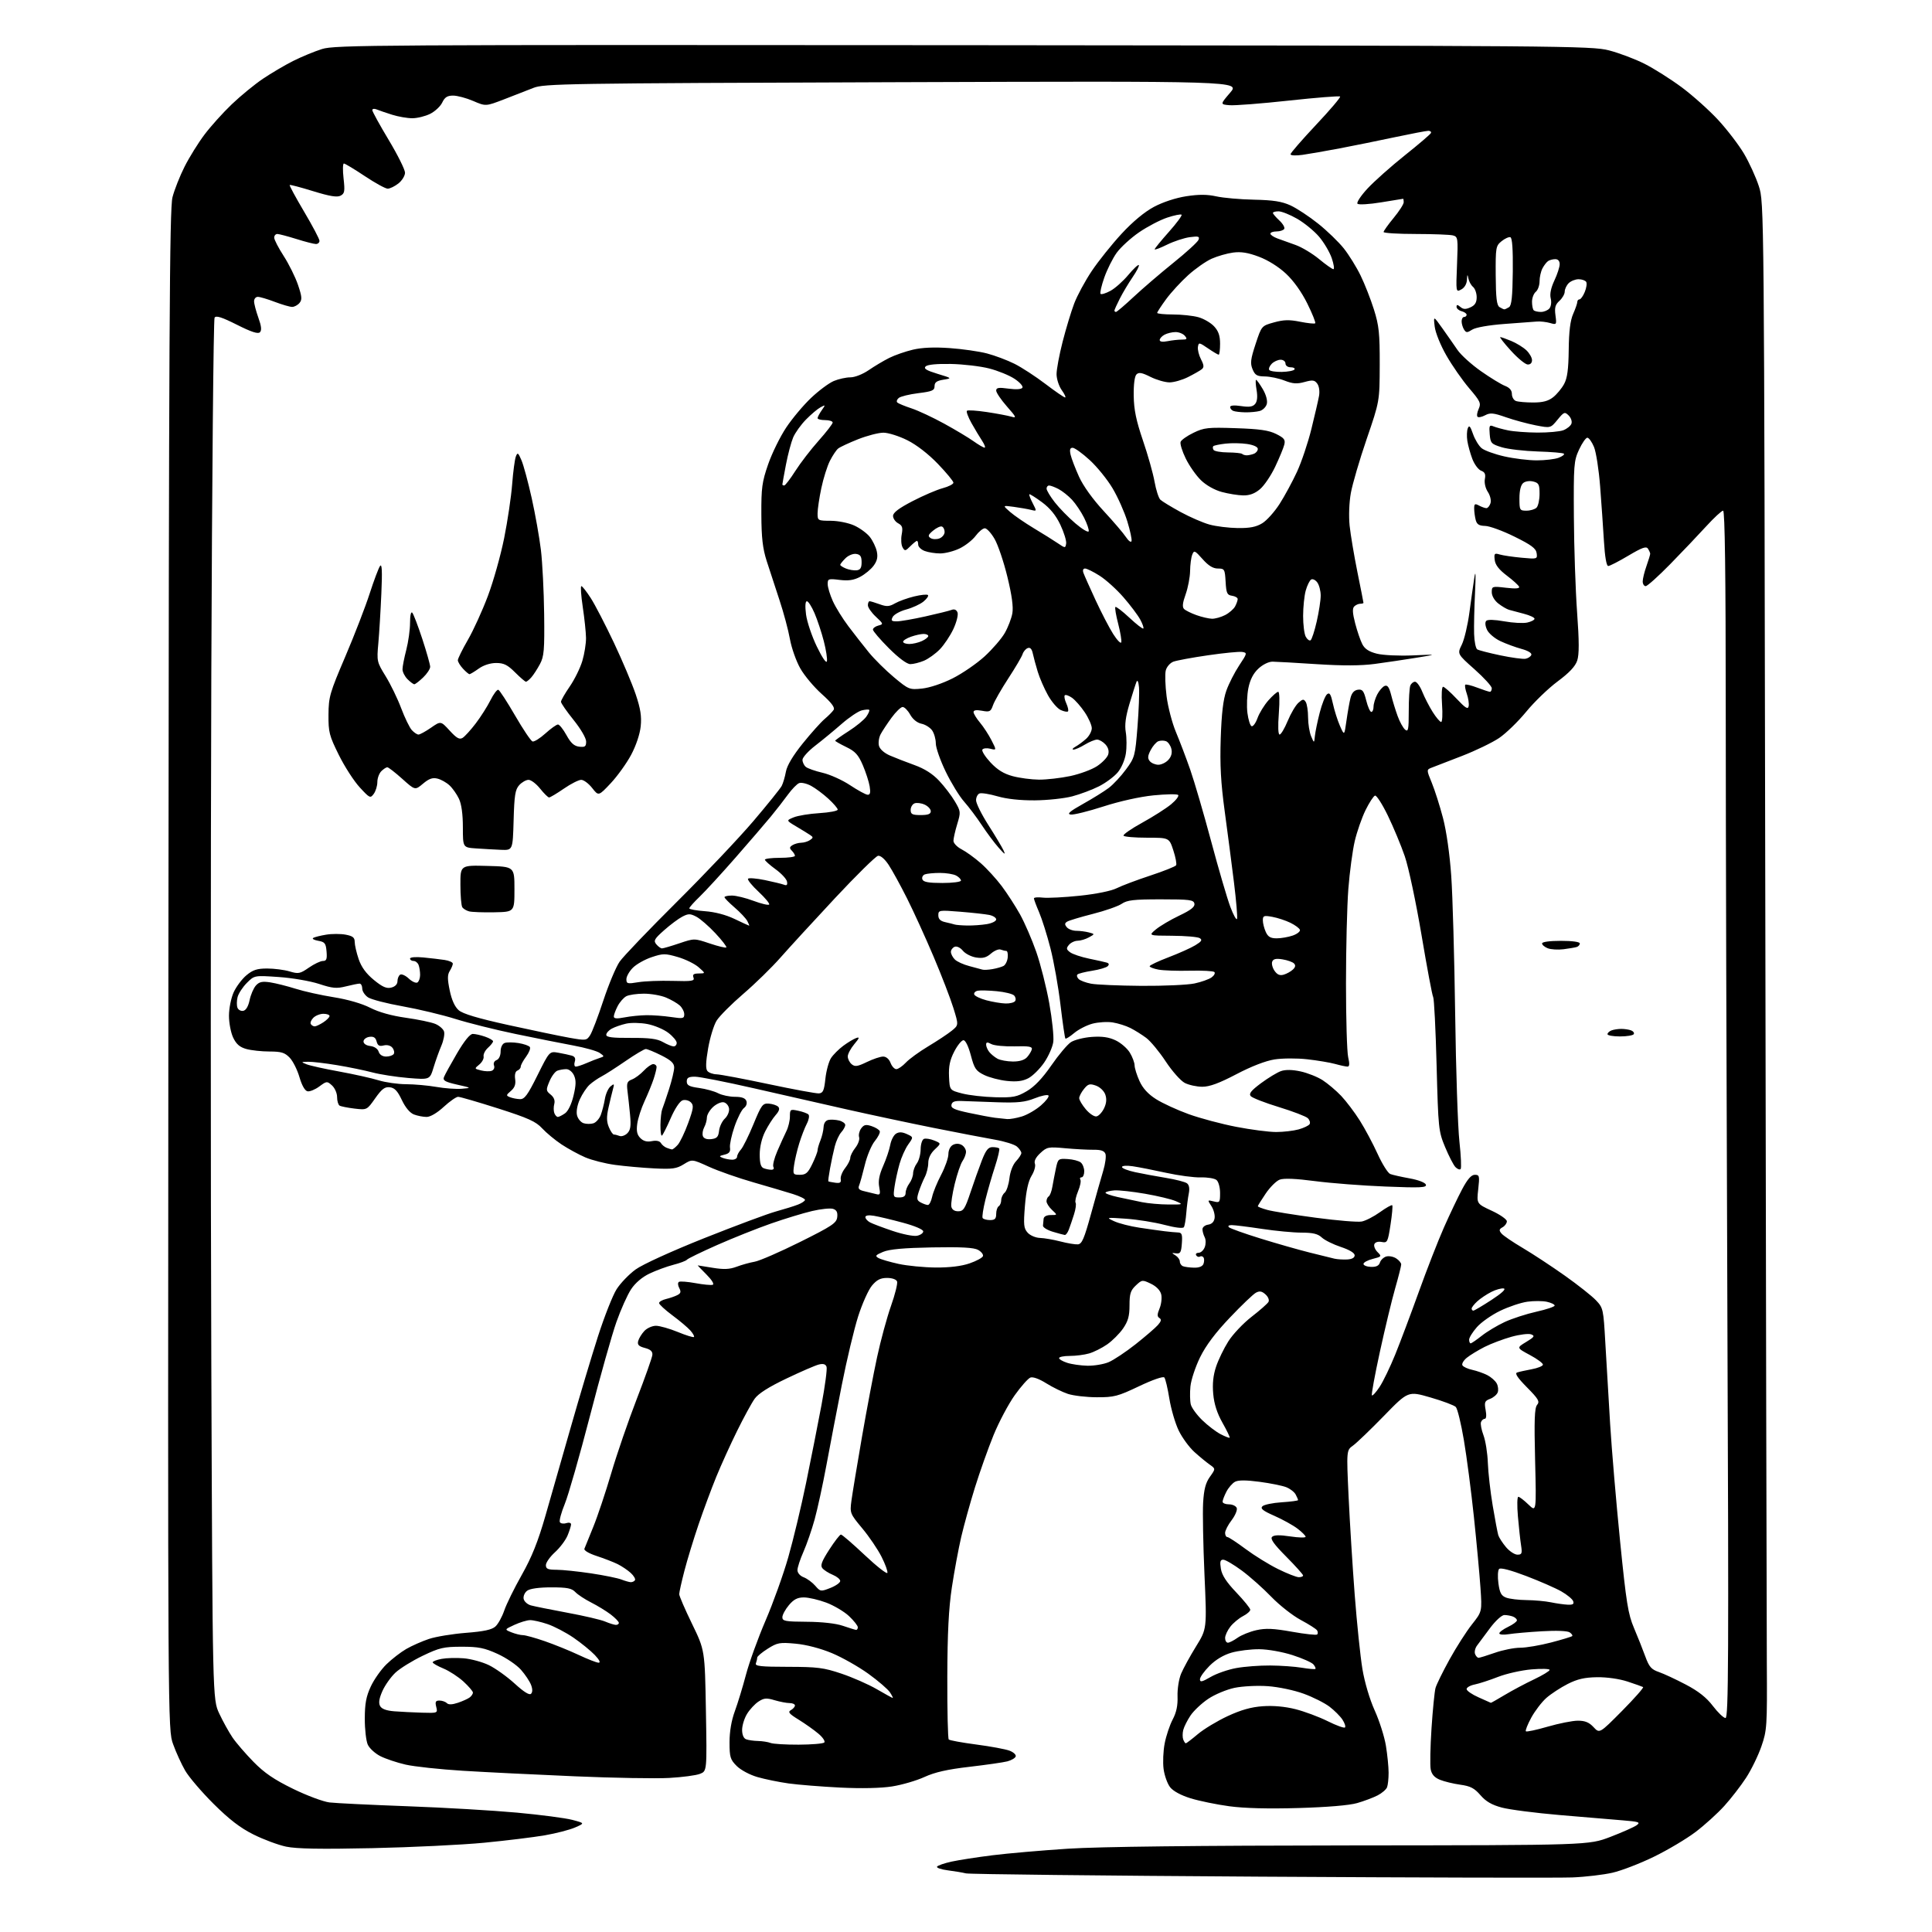 <?xml version="1.0" encoding="UTF-8" standalone="no"?>
<svg 
  version="1.1" 
  xmlns="http://www.w3.org/2000/svg" 
  xmlns:xlink="http://www.w3.org/1999/xlink" 
  xmlns:svg="http://www.w3.org/2000/svg"
  xmlns:rdf="http://www.w3.org/1999/02/22-rdf-syntax-ns#"
  xmlns:cc="http://creativecommons.org/ns#"
  xmlns:dc="http://purl.org/dc/elements/1.1/"
  viewBox="0 0 768 768"
  width="768"
  height="768"
>
<style>svg {background-color: white; }</style>"
<path stroke="none" fill="black" fill-rule="evenodd" d="M625.00,746.31C619.77,746.52 563.98,746.38 501.00,746.00C438.02,745.62 385.38,745.03 384.00,744.70C382.62,744.36 379.35,743.81 376.73,743.48C374.11,743.14 372.20,742.49 372.49,742.02C372.78,741.55 375.38,740.65 378.26,740.02C381.14,739.39 388.45,738.26 394.50,737.50C400.55,736.74 414.05,735.57 424.50,734.89C437.09,734.08 475.20,733.64 537.50,733.58C631.50,733.50 631.50,733.50 640.13,730.20C644.87,728.38 649.58,726.29 650.59,725.56C652.21,724.37 651.54,724.14 644.97,723.61C640.86,723.29 629.62,722.34 620.00,721.51C610.38,720.69 600.02,719.35 597.00,718.54C593.02,717.48 590.67,716.12 588.50,713.61C586.09,710.82 584.51,710.00 580.50,709.45C577.75,709.07 574.10,708.18 572.40,707.49C570.24,706.61 569.12,705.36 568.73,703.36C568.41,701.79 568.56,694.42 569.05,687.00C569.54,679.58 570.26,672.38 570.64,671.00C571.02,669.62 573.53,664.52 576.21,659.66C578.90,654.79 582.91,648.52 585.13,645.72C589.16,640.62 589.16,640.62 588.50,631.06C588.14,625.80 586.97,613.17 585.90,603.00C584.83,592.83 583.04,579.10 581.92,572.50C580.81,565.90 579.36,559.95 578.70,559.29C578.04,558.62 573.51,556.92 568.63,555.51C559.76,552.94 559.76,552.94 550.13,562.84C544.83,568.28 539.31,573.58 537.87,574.62C535.23,576.50 535.23,576.50 536.09,595.00C536.57,605.17 537.66,622.73 538.52,634.00C539.39,645.27 540.76,658.53 541.58,663.45C542.46,668.75 544.46,675.48 546.47,679.95C548.35,684.10 550.35,690.42 550.93,694.00C551.51,697.58 551.99,702.38 551.99,704.67C552.00,706.96 551.72,709.56 551.38,710.46C551.04,711.35 549.35,712.80 547.63,713.69C545.91,714.58 542.25,715.96 539.50,716.75C536.38,717.65 527.61,718.39 516.13,718.72C504.14,719.07 494.58,718.82 488.63,718.01C483.61,717.33 476.71,715.91 473.30,714.86C469.47,713.68 466.36,712.00 465.15,710.46C464.07,709.09 462.90,705.83 462.55,703.23C462.20,700.63 462.39,696.04 462.98,693.02C463.56,690.01 464.99,685.74 466.16,683.52C467.65,680.70 468.22,677.96 468.09,674.33C467.99,671.43 468.61,667.49 469.50,665.33C470.39,663.22 473.05,658.35 475.43,654.50C479.76,647.50 479.76,647.50 478.80,626.00C478.28,614.17 478.03,601.29 478.26,597.38C478.58,592.03 479.25,589.45 480.96,587.05C483.24,583.86 483.24,583.86 480.87,582.20C479.57,581.29 476.83,579.03 474.78,577.18C472.73,575.33 469.93,571.50 468.55,568.66C467.18,565.82 465.51,560.12 464.84,556.00C464.18,551.88 463.28,548.08 462.84,547.57C462.38,547.03 458.22,548.47 452.77,551.06C444.33,555.08 442.83,555.46 436.00,555.43C431.88,555.42 426.70,554.81 424.50,554.09C422.30,553.36 418.42,551.46 415.88,549.87C413.10,548.12 410.60,547.22 409.60,547.60C408.68,547.95 405.88,551.11 403.38,554.61C400.88,558.12 397.09,565.26 394.95,570.49C392.82,575.73 389.49,585.07 387.57,591.25C385.64,597.44 383.18,606.33 382.09,611.00C381.01,615.67 379.34,624.67 378.38,631.00C377.12,639.36 376.62,649.11 376.57,666.66C376.53,679.95 376.79,691.12 377.14,691.47C377.49,691.83 382.44,692.73 388.14,693.48C393.84,694.23 399.77,695.33 401.33,695.93C402.89,696.53 403.98,697.55 403.76,698.21C403.54,698.87 402.04,699.75 400.43,700.17C398.82,700.59 392.04,701.56 385.36,702.34C376.61,703.35 371.62,704.48 367.46,706.39C364.29,707.84 358.50,709.53 354.60,710.14C350.18,710.84 342.41,711.00 334.01,710.59C326.59,710.22 317.37,709.48 313.51,708.95C309.66,708.41 304.07,707.27 301.10,706.41C298.06,705.54 294.46,703.61 292.85,702.01C290.29,699.45 290.00,698.48 290.00,692.55C290.00,688.31 290.76,683.90 292.11,680.23C293.27,677.08 295.26,670.54 296.54,665.70C297.82,660.85 301.32,651.18 304.32,644.20C307.33,637.21 311.40,625.88 313.36,619.00C315.33,612.12 318.51,598.85 320.43,589.50C322.35,580.15 325.10,566.27 326.53,558.65C327.96,551.03 328.88,544.12 328.56,543.29C328.16,542.25 327.22,541.98 325.48,542.42C324.10,542.76 318.29,545.28 312.56,548.02C305.54,551.37 301.44,553.98 299.99,556.02C298.80,557.68 295.67,563.42 293.03,568.77C290.39,574.12 286.66,582.33 284.75,587.00C282.84,591.67 279.66,600.23 277.69,606.00C275.73,611.77 273.19,620.07 272.06,624.44C270.93,628.80 270.00,632.97 270.00,633.70C270.00,634.43 272.29,639.74 275.10,645.51C280.19,655.99 280.19,655.99 280.61,680.02C281.03,704.04 281.03,704.04 278.26,705.13C276.74,705.74 271.23,706.47 266.00,706.76C260.77,707.06 243.90,706.77 228.50,706.11C213.10,705.46 193.07,704.47 184.00,703.91C174.93,703.35 164.68,702.25 161.23,701.46C157.78,700.67 153.26,699.15 151.18,698.09C149.10,697.03 146.86,694.98 146.20,693.53C145.54,692.09 145.00,687.44 145.01,683.20C145.02,677.22 145.55,674.37 147.39,670.42C148.69,667.62 151.50,663.64 153.63,661.57C155.76,659.50 159.30,656.76 161.50,655.49C163.70,654.22 167.75,652.43 170.50,651.51C173.25,650.59 179.89,649.50 185.24,649.08C192.35,648.53 195.52,647.84 196.93,646.56C198.01,645.59 199.59,642.73 200.45,640.20C201.31,637.67 204.44,631.30 207.41,626.05C211.40,618.98 213.85,612.86 216.83,602.50C219.05,594.80 223.62,578.83 226.99,567.00C230.36,555.17 235.19,539.07 237.71,531.21C240.24,523.35 243.56,514.93 245.10,512.50C246.64,510.08 250.04,506.54 252.67,504.63C255.44,502.62 266.90,497.39 279.97,492.18C292.36,487.25 305.20,482.46 308.50,481.56C311.80,480.65 315.74,479.43 317.25,478.83C318.76,478.24 320.00,477.40 320.00,476.96C320.00,476.52 317.86,475.49 315.25,474.66C312.64,473.84 305.55,471.74 299.50,470.00C293.45,468.27 285.49,465.48 281.81,463.80C275.12,460.76 275.12,460.76 271.79,462.82C268.93,464.59 267.27,464.82 259.98,464.45C255.32,464.21 248.33,463.59 244.46,463.06C240.58,462.54 235.28,461.19 232.66,460.07C230.04,458.95 225.79,456.62 223.20,454.91C220.62,453.19 217.15,450.31 215.50,448.52C213.02,445.82 209.99,444.45 198.00,440.62C190.03,438.08 182.88,436.00 182.11,436.00C181.35,436.00 178.77,437.80 176.38,440.00C173.78,442.40 171.06,444.00 169.59,444.00C168.24,444.00 165.98,443.56 164.57,443.03C162.95,442.41 161.17,440.29 159.74,437.28C158.04,433.67 156.87,432.43 154.97,432.21C152.95,431.97 151.79,432.85 149.15,436.59C145.86,441.26 145.86,441.26 140.90,440.68C138.18,440.35 135.51,439.82 134.98,439.49C134.44,439.15 134.00,437.63 134.00,436.10C134.00,434.56 133.09,432.49 131.98,431.48C130.02,429.71 129.87,429.72 126.93,431.89C125.27,433.12 123.16,433.98 122.25,433.81C121.21,433.61 120.01,431.50 119.04,428.19C118.19,425.27 116.44,421.78 115.15,420.44C113.20,418.42 111.82,418.00 107.15,417.99C104.04,417.99 99.90,417.54 97.94,417.00C95.31,416.27 93.93,415.08 92.69,412.47C91.76,410.52 91.01,406.59 91.02,403.72C91.03,400.84 91.87,396.69 92.88,394.46C93.89,392.24 96.16,389.20 97.93,387.71C100.51,385.55 102.17,385.00 106.21,385.00C108.99,385.00 113.00,385.52 115.11,386.15C118.63,387.20 119.28,387.08 122.78,384.65C124.89,383.19 127.40,382.00 128.36,382.00C129.78,382.00 130.06,381.28 129.81,378.25C129.54,374.97 129.13,374.44 126.50,373.98C124.85,373.69 123.95,373.18 124.50,372.84C125.05,372.51 127.36,371.92 129.63,371.55C131.90,371.17 135.39,371.17 137.38,371.54C140.24,372.08 141.00,372.68 141.00,374.43C141.00,375.65 141.71,378.72 142.57,381.26C143.66,384.45 145.53,387.01 148.61,389.54C152.04,392.35 153.65,393.05 155.54,392.58C157.09,392.19 158.00,391.25 158.00,390.04C158.00,388.98 158.48,387.82 159.07,387.45C159.66,387.09 161.21,387.78 162.50,389.00C163.79,390.22 165.34,390.91 165.93,390.55C166.52,390.18 167.00,388.82 167.00,387.52C167.00,386.23 166.73,384.45 166.39,383.58C166.06,382.71 165.16,382.00 164.39,382.00C163.63,382.00 163.00,381.57 163.00,381.05C163.00,380.50 165.24,380.31 168.25,380.60C171.14,380.88 174.96,381.33 176.75,381.60C178.54,381.87 180.00,382.53 180.00,383.06C180.00,383.59 179.45,384.90 178.78,385.97C177.84,387.49 177.83,389.19 178.77,393.71C179.55,397.50 180.78,400.21 182.33,401.57C183.98,403.01 189.95,404.80 202.09,407.47C211.67,409.58 222.57,411.85 226.32,412.52C232.89,413.68 233.19,413.65 234.57,411.53C235.37,410.32 237.74,404.09 239.85,397.69C241.97,391.29 244.87,384.35 246.32,382.27C247.76,380.20 258.00,369.50 269.07,358.50C280.14,347.50 293.82,333.05 299.48,326.40C305.14,319.74 310.21,313.44 310.75,312.40C311.29,311.35 312.04,308.81 312.41,306.75C312.85,304.32 315.19,300.40 319.07,295.57C322.37,291.48 326.30,287.08 327.82,285.80C329.34,284.52 330.95,282.88 331.40,282.16C331.96,281.25 330.48,279.29 326.67,275.89C323.61,273.17 319.77,268.59 318.14,265.72C316.50,262.85 314.64,257.57 314.00,254.00C313.36,250.43 311.49,243.45 309.84,238.50C308.19,233.55 305.91,226.57 304.77,223.00C303.17,217.98 302.69,213.78 302.65,204.50C302.60,193.90 302.92,191.57 305.36,184.54C306.88,180.16 310.10,173.61 312.51,169.98C314.92,166.36 319.39,161.03 322.44,158.15C325.48,155.27 329.54,152.25 331.46,151.45C333.37,150.65 336.33,150.00 338.04,150.00C339.81,150.00 342.93,148.77 345.32,147.14C347.62,145.56 351.30,143.37 353.50,142.27C355.70,141.17 359.93,139.70 362.90,139.00C366.49,138.15 371.39,137.94 377.47,138.37C382.51,138.72 389.20,139.68 392.34,140.50C395.47,141.32 400.39,143.17 403.27,144.61C406.15,146.05 411.68,149.66 415.57,152.62C419.46,155.58 422.98,158.00 423.39,158.00C423.80,158.00 423.21,156.69 422.07,155.10C420.93,153.50 420.00,150.63 420.00,148.72C420.00,146.82 421.08,141.04 422.40,135.88C423.72,130.72 425.78,123.89 426.99,120.70C428.20,117.50 431.36,111.65 434.01,107.70C436.67,103.74 441.99,97.10 445.83,92.94C450.30,88.10 454.96,84.24 458.73,82.22C462.29,80.33 467.40,78.65 471.57,78.01C476.57,77.24 479.89,77.26 483.50,78.06C486.25,78.67 493.00,79.27 498.50,79.38C506.16,79.54 509.56,80.08 513.01,81.66C515.49,82.80 520.44,86.06 524.01,88.92C527.58,91.77 532.16,96.21 534.20,98.77C536.23,101.34 539.23,106.17 540.85,109.51C542.48,112.84 544.87,118.93 546.16,123.04C548.18,129.47 548.49,132.51 548.46,145.00C548.42,159.50 548.42,159.50 543.28,174.50C540.45,182.75 537.62,192.43 536.98,196.00C536.30,199.79 536.11,205.21 536.50,209.00C536.88,212.57 538.27,220.85 539.59,227.39C540.92,233.93 542.00,239.44 542.00,239.64C542.00,239.84 541.41,240.00 540.70,240.00C539.98,240.00 538.91,240.49 538.32,241.08C537.54,241.86 537.65,243.76 538.71,247.81C539.52,250.91 540.79,254.64 541.55,256.09C542.52,257.97 544.21,259.07 547.33,259.85C549.80,260.47 556.10,260.77 561.62,260.53C571.50,260.09 571.50,260.09 563.00,261.47C558.33,262.23 550.90,263.33 546.50,263.92C541.00,264.65 533.81,264.68 523.50,264.02C515.25,263.48 507.31,263.03 505.86,263.02C504.32,263.01 501.96,264.17 500.24,265.78C498.21,267.67 496.94,270.15 496.25,273.53C495.70,276.26 495.53,280.71 495.87,283.42C496.22,286.13 496.97,288.50 497.54,288.68C498.12,288.87 499.17,287.42 499.88,285.45C500.59,283.48 502.53,280.32 504.19,278.43C505.85,276.55 507.61,275.00 508.11,275.00C508.63,275.00 508.73,278.63 508.36,283.50C507.96,288.74 508.07,292.00 508.67,292.00C509.20,292.00 510.64,289.57 511.87,286.61C513.10,283.64 515.01,280.40 516.11,279.40C517.84,277.84 518.25,277.79 519.05,279.04C519.55,279.84 519.98,282.61 519.98,285.18C519.99,287.76 520.54,291.14 521.19,292.68C522.39,295.50 522.39,295.50 522.70,292.50C522.87,290.85 523.73,286.71 524.61,283.29C525.48,279.87 526.79,276.59 527.51,275.99C528.54,275.14 529.03,275.93 529.85,279.70C530.42,282.34 531.67,286.30 532.63,288.50C534.39,292.50 534.39,292.50 535.24,286.50C535.70,283.20 536.42,279.15 536.83,277.50C537.33,275.47 538.28,274.40 539.75,274.18C541.60,273.92 542.12,274.58 543.09,278.43C543.72,280.95 544.63,283.00 545.12,283.00C545.60,283.00 546.00,282.08 546.00,280.95C546.00,279.82 546.66,277.63 547.46,276.07C548.27,274.52 549.61,272.98 550.44,272.66C551.55,272.23 552.22,273.18 553.01,276.29C553.59,278.61 554.75,282.38 555.59,284.67C556.42,286.97 557.76,289.38 558.55,290.04C559.80,291.08 560.00,290.04 560.00,282.70C560.00,278.01 560.27,273.45 560.61,272.58C560.94,271.71 561.79,271.00 562.50,271.00C563.20,271.00 564.51,272.81 565.39,275.02C566.28,277.23 568.13,280.83 569.51,283.02C570.89,285.21 572.41,287.00 572.88,287.00C573.35,287.00 573.51,283.85 573.23,280.00C572.95,276.10 573.13,273.00 573.64,273.00C574.14,273.00 576.56,275.13 579.01,277.74C582.56,281.51 583.55,282.12 583.82,280.70C584.01,279.71 583.68,277.51 583.08,275.79C582.48,274.08 582.21,272.46 582.47,272.19C582.74,271.93 584.89,272.45 587.26,273.36C589.63,274.26 591.89,275.00 592.28,275.00C592.68,275.00 593.00,274.36 593.00,273.58C593.00,272.79 589.91,269.41 586.14,266.05C579.27,259.95 579.27,259.95 581.10,256.23C582.10,254.18 583.45,248.45 584.11,243.50C584.77,238.55 585.66,232.25 586.09,229.50C586.60,226.31 586.69,228.48 586.35,235.50C586.05,241.55 585.89,248.97 585.98,251.98C586.07,255.00 586.63,257.77 587.23,258.14C587.82,258.51 591.97,259.58 596.45,260.52C600.93,261.46 605.43,262.06 606.46,261.86C607.49,261.66 608.51,260.96 608.73,260.31C608.97,259.60 607.36,258.64 604.85,257.96C602.49,257.32 598.70,255.93 596.42,254.86C594.12,253.77 591.75,251.76 591.09,250.30C590.37,248.72 590.27,247.33 590.82,246.78C591.37,246.23 594.19,246.31 597.96,246.99C601.38,247.61 605.49,247.83 607.09,247.48C608.69,247.13 610.00,246.44 610.00,245.96C610.00,245.47 608.09,244.58 605.75,243.98C603.41,243.38 600.75,242.66 599.83,242.40C598.92,242.13 597.00,241.00 595.58,239.89C594.07,238.70 593.00,236.85 593.00,235.42C593.00,233.05 593.15,233.00 598.63,233.64C602.38,234.08 604.14,233.96 603.88,233.27C603.67,232.69 601.48,230.69 599.00,228.82C595.85,226.43 594.40,224.56 594.17,222.57C593.87,220.01 594.07,219.79 596.17,220.42C597.45,220.80 601.35,221.38 604.84,221.70C611.09,222.28 611.17,222.25 610.84,219.89C610.57,218.00 608.72,216.62 602.00,213.31C597.33,211.00 592.09,209.09 590.37,209.06C587.99,209.01 587.09,208.46 586.63,206.75C586.30,205.51 586.02,203.47 586.01,202.21C586.00,200.26 586.28,200.08 587.93,200.96C589.00,201.53 590.32,202.00 590.87,202.00C591.42,202.00 592.14,201.12 592.49,200.05C592.84,198.93 592.39,196.99 591.44,195.54C590.47,194.07 589.98,191.91 590.26,190.42C590.63,188.49 590.25,187.66 588.76,187.11C587.67,186.70 586.10,184.60 585.28,182.44C584.46,180.27 583.56,177.04 583.29,175.25C583.01,173.47 583.09,171.22 583.47,170.25C584.00,168.89 584.47,169.39 585.54,172.50C586.30,174.70 587.85,177.25 588.98,178.17C590.11,179.09 594.15,180.56 597.96,181.42C601.78,182.29 607.59,183.00 610.88,183.00C614.18,183.00 618.09,182.54 619.57,181.97C621.06,181.41 622.01,180.68 621.68,180.35C621.36,180.03 616.68,179.63 611.30,179.47C605.91,179.30 599.48,178.55 597.00,177.80C592.79,176.51 592.48,176.18 592.18,172.58C591.90,169.19 592.08,168.82 593.68,169.49C594.68,169.91 597.30,170.62 599.50,171.08C601.70,171.54 606.96,171.93 611.18,171.96C615.41,171.98 620.04,171.56 621.46,171.02C622.89,170.47 624.33,169.31 624.66,168.44C625.00,167.56 624.52,166.10 623.58,165.17C622.00,163.61 621.71,163.72 619.13,166.86C616.37,170.22 616.37,170.22 610.44,169.07C607.17,168.43 601.85,166.99 598.62,165.86C593.66,164.12 592.38,164.00 590.37,165.07C589.07,165.77 587.70,166.04 587.34,165.67C586.97,165.31 587.18,163.90 587.80,162.54C588.81,160.31 588.45,159.51 584.02,154.33C581.32,151.16 577.25,145.32 574.97,141.33C572.61,137.22 570.60,132.22 570.31,129.79C569.80,125.50 569.80,125.50 573.36,130.50C575.31,133.25 578.03,137.13 579.39,139.13C580.75,141.12 584.94,144.91 588.69,147.54C592.43,150.17 596.74,152.80 598.25,153.38C600.08,154.09 601.00,155.16 601.00,156.61C601.00,157.81 601.71,159.06 602.58,159.39C603.45,159.73 606.54,160.00 609.45,160.00C613.29,160.00 615.45,159.43 617.39,157.91C618.85,156.76 620.81,154.40 621.75,152.66C623.03,150.30 623.50,146.84 623.59,139.00C623.68,131.66 624.21,127.38 625.36,124.78C626.26,122.74 627.00,120.60 627.00,120.03C627.00,119.46 627.40,119.00 627.88,119.00C628.36,119.00 629.31,117.68 629.97,116.06C630.64,114.44 630.90,112.64 630.54,112.06C630.18,111.48 628.82,111.00 627.51,111.00C626.21,111.00 624.44,111.71 623.57,112.57C622.71,113.44 622.00,114.94 622.00,115.92C622.00,116.89 621.06,118.54 619.90,119.59C618.24,121.10 617.91,122.28 618.32,125.33C618.82,129.10 618.78,129.16 616.17,128.40C614.70,127.98 612.38,127.71 611.00,127.81C609.62,127.91 603.77,128.35 598.00,128.78C591.77,129.25 586.57,130.17 585.22,131.04C583.21,132.32 582.82,132.32 581.98,131.00C581.46,130.18 581.02,128.71 581.02,127.75C581.01,126.79 581.45,126.00 582.00,126.00C582.55,126.00 583.00,125.60 583.00,125.12C583.00,124.63 582.10,124.00 581.00,123.71C579.90,123.42 579.00,122.64 579.00,121.97C579.00,121.04 579.36,121.05 580.53,122.02C581.70,123.00 582.64,123.03 584.53,122.17C586.33,121.35 587.00,120.26 587.00,118.14C587.00,116.55 586.35,114.71 585.56,114.05C584.77,113.39 583.93,111.87 583.70,110.68C583.35,108.88 583.25,108.97 583.14,111.21C583.05,112.87 582.17,114.38 580.87,115.07C578.74,116.21 578.74,116.19 579.19,105.18C579.62,94.67 579.55,94.11 577.57,93.58C576.43,93.28 569.76,93.02 562.75,93.01C555.74,93.01 550.00,92.65 550.00,92.23C550.00,91.81 551.80,89.29 554.00,86.62C556.20,83.96 558.00,81.16 558.00,80.39C558.00,79.63 557.89,79.01 557.75,79.02C557.61,79.03 553.67,79.67 549.00,80.44C544.33,81.21 540.11,81.46 539.63,81.00C539.15,80.54 540.94,77.82 543.63,74.92C546.31,72.04 553.00,66.09 558.50,61.70C564.00,57.32 568.65,53.34 568.83,52.86C569.02,52.39 568.55,52.00 567.79,52.00C567.03,52.00 561.03,53.15 554.45,54.54C547.88,55.94 538.00,57.94 532.50,58.99C527.00,60.03 520.36,61.19 517.75,61.56C515.08,61.93 513.00,61.83 513.00,61.32C513.00,60.82 517.56,55.58 523.12,49.66C528.69,43.75 533.00,38.67 532.71,38.37C532.41,38.08 523.23,38.80 512.31,39.99C501.39,41.18 490.78,42.00 488.73,41.82C485.01,41.50 485.01,41.50 488.99,36.86C492.97,32.21 492.97,32.21 354.75,32.68C224.56,33.12 216.26,33.25 212.01,34.95C209.53,35.94 204.26,38.00 200.29,39.52C193.09,42.28 193.09,42.28 188.11,40.14C185.37,38.96 181.77,38.00 180.12,38.00C177.82,38.00 176.80,38.65 175.80,40.75C175.09,42.26 172.92,44.29 171.00,45.25C169.07,46.21 165.88,47.00 163.91,47.00C161.93,47.00 158.33,46.38 155.91,45.62C153.48,44.86 150.71,43.91 149.75,43.51C148.76,43.10 148.00,43.22 148.00,43.79C148.00,44.34 150.93,49.66 154.50,55.61C158.08,61.57 161.00,67.43 161.00,68.65C161.00,69.86 159.81,71.79 158.37,72.93C156.92,74.07 155.00,75.00 154.12,75.00C153.23,75.00 149.12,72.75 145.00,70.00C140.88,67.25 137.14,65.00 136.70,65.00C136.26,65.00 136.20,67.66 136.57,70.90C137.15,76.05 137.00,76.93 135.37,77.79C134.00,78.51 131.10,78.03 124.50,76.00C119.55,74.47 115.34,73.36 115.15,73.54C114.96,73.72 117.55,78.50 120.90,84.16C124.26,89.83 127.00,95.03 127.00,95.73C127.00,96.43 126.37,97.00 125.59,97.00C124.81,97.00 121.33,96.11 117.84,95.01C114.35,93.92 110.94,93.02 110.25,93.01C109.56,93.01 109.00,93.66 109.00,94.47C109.00,95.27 110.70,98.56 112.77,101.76C114.84,104.97 117.40,110.13 118.45,113.22C120.04,117.90 120.14,119.12 119.06,120.43C118.34,121.29 117.02,122.00 116.13,122.00C115.23,122.00 112.13,121.10 109.24,120.00C106.35,118.90 103.31,118.00 102.49,118.00C101.67,118.00 101.00,118.79 101.00,119.75C100.99,120.71 101.76,123.64 102.69,126.25C103.91,129.63 104.09,131.31 103.32,132.08C102.56,132.84 99.92,131.98 94.18,129.09C88.17,126.07 85.90,125.35 85.30,126.26C84.86,126.94 84.28,190.72 84.00,268.00C83.73,345.27 83.72,468.57 84.00,542.00C84.50,675.50 84.50,675.50 87.16,681.17C88.62,684.29 90.99,688.56 92.42,690.67C93.85,692.78 97.61,697.13 100.76,700.35C105.09,704.77 108.95,707.40 116.50,711.09C122.00,713.78 128.53,716.21 131.00,716.50C133.47,716.80 147.43,717.47 162.00,718.01C176.57,718.54 196.15,719.69 205.50,720.55C214.85,721.41 224.75,722.70 227.50,723.43C232.50,724.75 232.50,724.75 228.60,726.45C226.45,727.39 221.05,728.79 216.60,729.56C212.14,730.33 201.30,731.66 192.50,732.51C183.70,733.36 163.68,734.33 148.00,734.67C127.41,735.11 117.90,734.94 113.74,734.07C110.57,733.40 104.72,731.22 100.74,729.23C95.48,726.60 91.15,723.27 84.90,717.06C80.17,712.35 75.08,706.40 73.60,703.83C72.12,701.27 69.96,696.54 68.81,693.33C66.71,687.50 66.71,687.50 66.94,385.63C67.14,130.52 67.39,82.93 68.57,78.38C69.34,75.42 71.50,69.96 73.37,66.25C75.24,62.54 78.80,56.80 81.29,53.50C83.77,50.20 88.66,44.77 92.15,41.44C95.64,38.10 101.20,33.55 104.50,31.32C107.80,29.10 113.20,25.91 116.50,24.25C119.80,22.59 124.97,20.45 128.00,19.49C133.16,17.87 148.92,17.78 382.91,17.96C621.89,18.15 632.61,18.24 639.54,20.01C643.52,21.03 649.88,23.42 653.67,25.33C657.46,27.24 664.15,31.47 668.53,34.72C672.91,37.98 679.42,43.81 683.00,47.68C686.58,51.56 691.20,57.60 693.28,61.11C695.35,64.63 698.00,70.42 699.16,74.00C701.27,80.50 701.27,80.50 701.73,357.50C701.98,509.85 702.26,646.42 702.34,661.00C702.49,686.31 702.40,687.80 700.19,694.19C698.92,697.87 696.18,703.50 694.10,706.69C692.02,709.89 688.13,714.91 685.46,717.86C682.79,720.82 677.66,725.47 674.05,728.21C670.45,730.94 663.00,735.38 657.50,738.06C652.00,740.75 644.58,743.61 641.00,744.43C637.42,745.25 630.23,746.10 625.00,746.31zM317.47,693.53C322.62,693.51 327.21,693.13 327.67,692.67C328.12,692.21 327.08,690.63 325.34,689.17C323.61,687.70 320.07,685.20 317.49,683.60C313.64,681.23 313.08,680.54 314.39,679.80C315.28,679.31 316.00,678.47 316.00,677.95C316.00,677.43 315.04,677.00 313.87,677.00C312.69,677.00 310.01,676.48 307.91,675.86C304.69,674.89 303.68,674.98 301.50,676.41C300.07,677.34 298.03,679.55 296.96,681.30C295.88,683.06 295.01,685.91 295.00,687.64C295.00,689.59 295.60,691.02 296.58,691.39C297.45,691.73 299.59,692.03 301.33,692.07C303.07,692.11 305.31,692.46 306.31,692.85C307.30,693.25 312.32,693.55 317.47,693.53zM471.37,693.00C471.61,693.00 473.77,691.35 476.16,689.34C478.54,687.33 483.88,684.11 488.00,682.19C493.34,679.71 497.37,678.57 502.00,678.25C506.16,677.95 510.84,678.38 515.00,679.43C518.58,680.34 524.32,682.48 527.76,684.19C531.21,685.91 534.30,687.03 534.65,686.69C534.99,686.34 534.54,684.95 533.66,683.60C532.77,682.24 530.45,679.92 528.51,678.44C526.56,676.95 521.94,674.63 518.24,673.28C514.44,671.89 508.22,670.58 504.00,670.28C499.80,669.98 493.98,670.28 490.76,670.94C487.60,671.60 482.89,673.57 480.29,675.32C477.68,677.07 474.52,680.05 473.25,681.94C471.98,683.83 470.68,686.42 470.36,687.69C470.04,688.96 470.04,690.67 470.36,691.50C470.68,692.32 471.13,693.00 471.37,693.00zM615.24,686.37C619.73,685.07 625.13,684.00 627.25,684.00C630.09,684.00 631.71,684.67 633.47,686.57C635.85,689.13 635.85,689.13 644.83,680.07C649.76,675.08 653.51,670.83 653.15,670.63C652.79,670.43 650.02,669.45 647.00,668.45C643.74,667.38 638.81,666.67 634.90,666.72C629.91,666.79 627.07,667.44 623.19,669.40C620.38,670.83 616.57,673.32 614.73,674.93C612.90,676.54 610.19,680.08 608.71,682.78C607.24,685.49 606.27,687.94 606.56,688.22C606.84,688.51 610.75,687.68 615.24,686.37zM685.91,682.94C687.11,682.99 687.22,660.07 686.66,522.25C686.31,433.84 686.01,325.84 686.01,282.25C686.00,228.04 685.67,203.00 684.96,203.00C684.39,203.00 681.35,205.81 678.21,209.25C675.07,212.69 668.65,219.44 663.94,224.25C659.23,229.06 654.84,233.00 654.19,233.00C653.54,233.00 653.00,232.16 653.00,231.13C653.00,230.09 653.67,227.34 654.50,225.00C655.33,222.66 655.99,220.47 655.98,220.12C655.98,219.78 655.58,218.89 655.10,218.13C654.42,217.05 652.81,217.62 647.31,220.88C643.50,223.15 639.89,225.00 639.29,225.00C638.60,225.00 637.96,221.31 637.60,215.25C637.28,209.89 636.59,200.05 636.08,193.40C635.57,186.74 634.47,179.66 633.63,177.65C632.79,175.64 631.60,174.00 630.99,174.00C630.39,174.00 628.90,176.14 627.69,178.75C625.63,183.22 625.51,184.80 625.64,205.50C625.71,217.60 626.29,234.65 626.92,243.38C627.76,254.95 627.77,260.16 626.97,262.58C626.21,264.89 623.83,267.42 619.19,270.87C615.51,273.60 609.87,279.04 606.67,282.95C603.46,286.86 598.62,291.55 595.91,293.38C593.20,295.20 586.60,298.39 581.24,300.47C575.88,302.54 570.49,304.63 569.26,305.10C567.01,305.95 567.01,305.95 569.18,311.23C570.37,314.13 572.37,320.41 573.62,325.19C574.98,330.39 576.30,339.62 576.89,348.19C577.45,356.06 578.14,380.73 578.45,403.00C578.75,425.27 579.51,448.12 580.14,453.78C580.77,459.43 580.98,464.35 580.62,464.72C580.25,465.08 579.33,464.73 578.56,463.94C577.79,463.15 575.95,459.57 574.46,456.00C571.84,449.70 571.74,448.71 571.07,423.47C570.70,409.15 570.08,396.94 569.71,396.35C569.34,395.75 567.26,384.66 565.08,371.71C562.88,358.66 559.91,344.67 558.41,340.34C556.93,336.04 553.91,328.79 551.70,324.23C549.49,319.67 547.19,316.09 546.59,316.27C545.99,316.45 544.30,319.05 542.82,322.05C541.35,325.05 539.42,330.58 538.54,334.33C537.66,338.09 536.51,346.64 535.99,353.33C535.47,360.03 535.05,376.98 535.05,391.00C535.05,405.02 535.44,418.19 535.92,420.25C536.54,422.91 536.46,424.00 535.64,423.99C535.02,423.99 532.81,423.52 530.74,422.94C528.67,422.37 523.68,421.53 519.64,421.08C515.57,420.62 509.78,420.65 506.64,421.14C503.09,421.70 497.41,423.90 491.47,427.02C484.64,430.60 480.84,432.00 477.94,432.00C475.72,432.00 472.58,431.31 470.96,430.48C469.34,429.64 465.93,425.80 463.39,421.94C460.85,418.08 457.36,413.87 455.64,412.58C453.91,411.29 451.08,409.52 449.35,408.65C447.63,407.77 444.46,406.78 442.31,406.43C440.17,406.09 436.54,406.32 434.25,406.93C431.96,407.55 428.70,409.22 427.00,410.65C425.30,412.08 423.73,413.07 423.51,412.84C423.29,412.62 422.41,406.60 421.56,399.47C420.72,392.34 418.92,382.22 417.58,376.99C416.24,371.76 414.21,365.32 413.07,362.66C411.93,360.01 411.00,357.51 411.00,357.12C411.00,356.72 412.60,356.59 414.55,356.82C416.50,357.04 423.08,356.71 429.18,356.07C435.75,355.38 441.73,354.17 443.88,353.09C445.87,352.09 451.88,349.83 457.24,348.06C462.60,346.29 467.22,344.45 467.52,343.96C467.82,343.48 467.33,340.81 466.42,338.04C464.77,333.00 464.77,333.00 455.94,333.00C451.09,333.00 446.90,332.64 446.62,332.20C446.35,331.76 449.68,329.44 454.01,327.06C458.35,324.67 463.53,321.37 465.52,319.73C467.51,318.08 468.77,316.41 468.32,316.00C467.87,315.60 463.45,315.68 458.50,316.17C453.18,316.70 445.04,318.51 438.61,320.59C432.62,322.52 426.77,323.97 425.61,323.80C424.03,323.58 425.26,322.51 430.50,319.58C434.35,317.43 438.96,314.56 440.75,313.21C442.54,311.86 445.63,308.55 447.61,305.84C451.09,301.12 451.25,300.49 452.17,288.91C452.69,282.30 452.96,275.23 452.77,273.20C452.56,271.00 452.16,270.11 451.79,271.00C451.44,271.82 450.18,275.77 448.99,279.76C447.44,284.95 447.02,288.18 447.52,291.09C447.89,293.33 447.91,297.15 447.54,299.58C447.16,302.08 445.77,305.31 444.31,307.04C442.90,308.72 439.56,311.20 436.89,312.56C434.22,313.91 429.44,315.71 426.27,316.55C423.10,317.39 416.41,318.11 411.40,318.15C405.64,318.20 400.20,317.62 396.54,316.55C393.36,315.63 390.14,315.11 389.38,315.41C388.62,315.70 388.00,316.92 388.00,318.12C388.00,319.32 390.18,323.72 392.85,327.90C395.52,332.08 398.24,336.62 398.90,338.00C399.85,339.97 399.45,339.76 397.00,337.00C395.29,335.07 392.27,331.02 390.28,328.00C388.29,324.98 385.12,320.77 383.25,318.66C381.37,316.55 378.08,311.17 375.92,306.71C373.76,302.25 372.00,297.22 372.00,295.53C372.00,293.83 371.34,291.50 370.54,290.35C369.73,289.20 367.82,288.00 366.29,287.69C364.58,287.33 362.84,285.93 361.80,284.05C360.86,282.37 359.51,281.02 358.80,281.04C358.08,281.06 356.11,282.97 354.41,285.29C352.72,287.61 350.77,290.55 350.08,291.84C349.39,293.13 349.08,295.20 349.39,296.43C349.74,297.79 351.44,299.32 353.73,300.32C355.80,301.22 360.20,302.93 363.50,304.12C367.55,305.58 370.75,307.62 373.34,310.39C375.46,312.65 378.27,316.34 379.59,318.59C381.92,322.53 381.95,322.85 380.51,327.59C379.69,330.29 379.02,333.28 379.01,334.22C379.00,335.17 380.46,336.70 382.25,337.62C384.04,338.54 387.47,341.02 389.87,343.13C392.28,345.24 396.02,349.34 398.20,352.23C400.37,355.13 403.65,360.20 405.49,363.50C407.32,366.80 410.22,373.49 411.92,378.36C413.63,383.24 415.96,392.46 417.11,398.86C418.26,405.26 418.97,412.15 418.70,414.16C418.43,416.18 416.79,419.89 415.06,422.41C413.32,424.93 410.49,427.73 408.77,428.62C406.51,429.79 404.14,430.09 400.29,429.69C397.35,429.39 393.27,428.32 391.22,427.32C387.93,425.71 387.32,424.80 385.92,419.50C384.98,415.95 383.79,413.50 382.99,413.50C382.26,413.50 380.61,415.52 379.33,418.00C377.59,421.38 377.07,423.86 377.25,427.94C377.50,433.38 377.50,433.38 382.50,434.68C385.25,435.39 391.14,436.06 395.60,436.17C402.74,436.35 404.22,436.06 408.19,433.74C411.23,431.95 414.37,428.66 417.92,423.52C420.80,419.35 424.30,415.19 425.70,414.28C427.10,413.36 430.83,412.42 433.99,412.19C438.12,411.90 440.79,412.28 443.48,413.56C445.55,414.54 448.08,416.73 449.11,418.42C450.15,420.11 451.00,422.40 451.02,423.50C451.03,424.60 451.91,427.41 452.97,429.74C454.28,432.62 456.38,434.92 459.55,436.93C462.12,438.56 467.95,441.24 472.51,442.89C477.07,444.54 485.59,446.81 491.45,447.94C497.31,449.07 504.44,450.00 507.30,449.99C510.16,449.99 514.17,449.52 516.21,448.96C518.26,448.39 520.22,447.45 520.58,446.87C520.94,446.28 520.62,445.22 519.87,444.49C519.12,443.77 513.94,441.79 508.37,440.08C502.79,438.38 497.76,436.41 497.17,435.71C496.37,434.73 497.36,433.50 501.28,430.58C504.13,428.47 507.69,426.31 509.20,425.78C511.00,425.15 513.68,425.19 516.98,425.90C519.75,426.50 523.69,428.06 525.75,429.38C527.81,430.71 531.14,433.52 533.15,435.64C535.15,437.76 538.47,442.15 540.52,445.39C542.57,448.63 545.76,454.61 547.61,458.67C549.46,462.73 551.73,466.34 552.65,466.69C553.57,467.05 557.02,467.82 560.33,468.42C563.83,469.05 566.53,470.09 566.81,470.91C567.20,472.11 564.74,472.23 550.78,471.67C541.71,471.32 529.08,470.34 522.72,469.51C515.04,468.50 510.33,468.31 508.69,468.93C507.34,469.44 504.83,471.94 503.12,474.48C501.40,477.02 500.00,479.28 500.00,479.50C500.00,479.72 501.69,480.38 503.75,480.95C505.81,481.53 514.48,482.93 523.00,484.06C531.52,485.20 539.77,485.88 541.32,485.57C542.87,485.27 546.14,483.59 548.57,481.84C551.00,480.09 553.20,478.86 553.44,479.11C553.68,479.35 553.37,482.84 552.75,486.85C551.68,493.79 551.50,494.14 549.23,493.70C547.79,493.43 546.64,493.79 546.32,494.60C546.04,495.34 546.61,496.75 547.59,497.72C549.31,499.43 549.23,499.54 545.69,500.43C543.66,500.94 542.00,501.84 542.00,502.43C542.00,503.02 543.34,503.55 544.98,503.61C547.03,503.68 548.14,503.15 548.53,501.91C548.84,500.91 549.95,499.83 550.99,499.50C552.03,499.17 553.80,499.48 554.94,500.19C556.07,500.90 557.00,502.00 557.00,502.63C557.00,503.26 555.92,507.54 554.60,512.14C553.28,516.74 550.55,528.08 548.53,537.34C546.51,546.61 545.08,554.41 545.35,554.68C545.63,554.96 547.01,553.44 548.42,551.30C549.83,549.17 552.62,543.39 554.62,538.46C556.62,533.53 560.84,522.30 564.01,513.50C567.17,504.70 571.65,493.23 573.96,488.00C576.27,482.77 579.54,475.91 581.22,472.75C583.37,468.70 584.87,467.00 586.27,467.00C588.10,467.00 588.21,467.46 587.62,472.75C586.98,478.50 586.98,478.50 592.99,481.29C596.30,482.82 599.00,484.71 599.00,485.49C599.00,486.26 598.23,487.33 597.30,487.85C595.90,488.63 595.82,489.08 596.85,490.32C597.54,491.16 601.35,493.75 605.30,496.08C609.26,498.42 616.77,503.36 622.00,507.06C627.23,510.76 632.82,515.19 634.43,516.89C637.29,519.91 637.39,520.38 638.14,533.75C638.57,541.31 639.43,555.83 640.05,566.00C640.67,576.17 642.46,597.17 644.01,612.66C646.48,637.20 647.19,641.64 649.54,647.16C651.02,650.65 653.04,655.73 654.03,658.46C655.54,662.61 656.42,663.62 659.43,664.66C661.41,665.34 666.23,667.59 670.15,669.65C675.16,672.28 678.36,674.81 680.89,678.14C682.88,680.75 685.13,682.91 685.91,682.94zM167.77,680.82C173.99,681.00 174.03,680.98 173.41,678.50C172.91,676.49 173.16,676.00 174.69,676.00C175.74,676.00 177.06,676.46 177.61,677.01C178.30,677.70 179.74,677.65 182.06,676.87C183.95,676.23 186.06,675.27 186.75,674.73C187.44,674.19 188.00,673.34 188.00,672.83C188.00,672.32 186.31,670.35 184.25,668.45C182.19,666.56 178.59,664.22 176.25,663.25C173.92,662.29 172.01,661.18 172.00,660.80C172.00,660.41 173.60,659.79 175.55,659.43C177.50,659.06 181.46,658.96 184.35,659.20C187.24,659.44 191.74,660.66 194.34,661.92C196.94,663.18 201.55,666.48 204.59,669.25C208.21,672.56 210.44,673.96 211.09,673.31C211.73,672.67 211.74,671.43 211.10,669.77C210.57,668.37 208.77,665.66 207.09,663.76C205.42,661.86 201.23,659.01 197.78,657.44C192.54,655.06 190.18,654.59 183.50,654.60C176.38,654.61 174.68,655.00 168.00,658.21C163.88,660.19 159.02,663.20 157.21,664.89C155.40,666.58 153.07,669.86 152.03,672.18C150.72,675.12 150.43,676.93 151.08,678.14C151.71,679.33 153.54,680.01 156.76,680.27C159.37,680.47 164.32,680.72 167.77,680.82zM592.63,676.90C592.70,676.96 595.20,675.54 598.19,673.75C601.18,671.96 606.41,669.18 609.81,667.57C613.22,665.95 616.00,664.26 616.00,663.81C616.00,663.36 612.74,663.27 608.75,663.61C604.76,663.96 598.79,665.30 595.47,666.60C592.15,667.90 587.99,669.25 586.22,669.61C584.45,669.96 583.00,670.79 583.00,671.44C583.00,672.09 585.14,673.57 587.75,674.72C590.36,675.86 592.56,676.85 592.63,676.90zM354.87,674.97C355.08,674.99 354.59,673.99 353.78,672.75C352.98,671.51 349.12,668.19 345.21,665.36C341.30,662.54 334.75,658.83 330.66,657.13C326.13,655.25 320.51,653.78 316.29,653.39C309.94,652.80 309.01,652.97 305.18,655.39C302.88,656.84 301.00,658.43 301.00,658.93C301.00,659.43 300.76,660.45 300.48,661.20C300.05,662.32 302.41,662.58 313.23,662.59C324.96,662.61 327.43,662.92 334.50,665.30C338.90,666.78 345.20,669.55 348.50,671.46C351.80,673.38 354.67,674.95 354.87,674.97zM481.25,666.62C483.59,665.26 488.17,663.67 491.43,663.08C494.70,662.48 500.77,662.03 504.93,662.06C509.10,662.09 514.75,662.49 517.50,662.95C520.25,663.41 522.68,663.62 522.89,663.42C523.11,663.21 522.76,662.42 522.12,661.64C521.48,660.87 517.74,659.20 513.81,657.94C509.73,656.63 504.05,655.62 500.58,655.59C497.24,655.56 492.28,656.18 489.57,656.95C486.41,657.85 483.27,659.73 480.82,662.18C478.72,664.28 477.00,666.69 477.00,667.54C477.00,668.79 477.82,668.61 481.25,666.62zM237.94,660.95C238.84,660.98 238.29,659.85 236.44,657.89C234.82,656.19 231.01,653.09 227.98,651.01C224.94,648.93 220.31,646.51 217.69,645.62C215.07,644.73 211.93,644.01 210.72,644.03C209.50,644.04 206.70,644.89 204.50,645.90C200.50,647.75 200.50,647.75 203.32,648.88C204.86,649.49 206.92,650.00 207.89,650.00C208.86,650.00 212.77,651.08 216.57,652.40C220.38,653.72 226.43,656.17 230.00,657.85C233.57,659.53 237.15,660.93 237.94,660.95zM587.75,659.00C588.20,659.00 591.13,658.10 594.26,657.00C597.39,655.90 601.90,655.00 604.29,655.00C606.67,655.00 612.19,654.06 616.56,652.92C620.92,651.78 624.70,650.63 624.97,650.37C625.23,650.11 624.78,649.44 623.97,648.89C623.09,648.29 618.67,648.11 613.00,648.45C607.77,648.75 601.81,649.28 599.75,649.61C597.68,649.95 596.00,649.80 596.00,649.29C596.00,648.79 597.58,647.62 599.50,646.70C601.42,645.78 603.00,644.62 603.00,644.12C603.00,643.62 602.29,642.94 601.42,642.61C600.55,642.27 599.02,642.00 598.01,642.00C596.98,642.00 594.52,644.24 592.34,647.15C590.23,649.99 587.89,653.13 587.14,654.14C586.39,655.15 586.04,656.65 586.36,657.49C586.68,658.32 587.30,659.00 587.75,659.00zM488.10,653.00C488.70,653.00 490.43,652.12 491.95,651.04C493.46,649.96 496.83,648.60 499.43,648.02C503.13,647.19 506.19,647.32 513.58,648.64C518.76,649.57 523.28,650.06 523.60,649.73C523.93,649.40 523.91,648.67 523.57,648.11C523.22,647.54 520.30,645.68 517.09,643.97C513.87,642.25 508.60,638.11 505.37,634.76C502.14,631.41 496.86,626.71 493.64,624.33C490.42,621.95 487.10,620.00 486.26,620.00C485.07,620.00 484.87,620.79 485.32,623.61C485.74,626.18 487.52,628.91 491.46,633.04C494.50,636.24 497.00,639.32 497.00,639.90C497.00,640.48 495.69,641.63 494.09,642.45C492.49,643.28 490.24,645.15 489.09,646.61C487.94,648.08 487.00,650.11 487.00,651.13C487.00,652.16 487.49,653.00 488.10,653.00zM340.25,647.90C340.66,647.96 341.00,647.49 341.00,646.87C341.00,646.25 339.43,644.25 337.51,642.44C335.59,640.63 331.52,638.22 328.47,637.07C325.42,635.93 321.41,635.00 319.55,635.00C317.01,635.00 315.54,635.76 313.59,638.08C312.17,639.77 311.00,641.93 311.00,642.89C311.00,644.41 312.19,644.63 320.75,644.68C326.74,644.72 332.24,645.33 335.00,646.27C337.48,647.11 339.84,647.85 340.25,647.90zM244.75,645.92C245.44,645.96 246.00,645.60 246.00,645.12C246.00,644.63 244.54,643.12 242.75,641.76C240.96,640.40 237.47,638.27 235.00,637.02C232.53,635.77 229.69,633.91 228.71,632.88C227.26,631.36 225.45,631.00 219.15,631.00C214.31,631.00 210.70,631.50 209.58,632.32C208.59,633.04 207.95,634.49 208.15,635.55C208.35,636.60 209.64,637.77 211.01,638.16C212.38,638.54 218.90,639.85 225.50,641.08C232.10,642.30 238.85,643.87 240.50,644.57C242.15,645.27 244.06,645.87 244.75,645.92zM623.22,637.89C625.27,637.97 625.79,637.63 625.35,636.47C625.03,635.63 622.91,633.89 620.63,632.59C618.36,631.30 612.08,628.55 606.68,626.49C600.57,624.16 596.51,623.09 595.92,623.68C595.41,624.19 595.28,626.76 595.64,629.39C596.16,633.20 596.78,634.35 598.71,635.08C600.04,635.59 603.69,636.03 606.82,636.06C609.94,636.09 614.30,636.49 616.50,636.94C618.70,637.40 621.72,637.82 623.22,637.89zM330.08,631.24C332.24,630.39 334.00,629.14 334.00,628.47C334.00,627.79 332.66,626.69 331.03,626.01C329.40,625.34 327.55,624.16 326.92,623.40C326.02,622.32 326.61,620.72 329.63,616.02C331.76,612.72 333.85,610.01 334.28,610.01C334.71,610.00 338.97,613.67 343.73,618.16C348.50,622.65 352.56,625.83 352.75,625.24C352.95,624.64 351.90,621.76 350.42,618.83C348.94,615.90 345.50,610.82 342.76,607.54C337.89,601.69 337.81,601.49 338.46,596.54C338.83,593.77 340.69,582.50 342.59,571.50C344.50,560.50 347.22,546.10 348.65,539.50C350.07,532.90 352.56,523.74 354.18,519.14C355.81,514.55 356.89,510.16 356.60,509.39C356.28,508.58 354.64,508.00 352.62,508.00C350.01,508.00 348.56,508.74 346.63,511.03C345.22,512.70 342.75,518.21 341.13,523.28C339.52,528.35 336.59,540.60 334.64,550.50C332.69,560.40 329.92,574.80 328.50,582.50C327.07,590.20 324.97,599.87 323.83,604.00C322.69,608.12 320.69,613.91 319.38,616.87C318.07,619.83 317.00,623.10 317.00,624.15C317.00,625.25 318.04,626.45 319.48,626.99C320.84,627.51 322.90,629.02 324.06,630.35C326.10,632.71 326.28,632.73 330.08,631.24zM250.69,628.94C251.35,628.97 252.12,628.62 252.41,628.15C252.70,627.68 251.94,626.38 250.72,625.26C249.50,624.15 247.15,622.57 245.50,621.75C243.85,620.94 240.11,619.49 237.18,618.53C234.09,617.52 232.05,616.31 232.31,615.65C232.56,615.02 234.14,611.12 235.82,607.00C237.51,602.88 240.72,593.27 242.97,585.65C245.21,578.03 249.78,564.76 253.11,556.15C256.44,547.54 259.24,539.64 259.33,538.58C259.45,537.21 258.60,536.42 256.34,535.83C253.90,535.18 253.30,534.56 253.69,533.08C253.96,532.03 255.06,530.24 256.13,529.09C257.20,527.94 259.30,527.01 260.79,527.02C262.28,527.04 266.18,528.15 269.45,529.49C272.72,530.84 275.60,531.73 275.86,531.47C276.11,531.22 275.46,530.05 274.41,528.87C273.36,527.70 270.14,524.98 267.25,522.84C264.36,520.69 262.00,518.51 262.00,517.99C262.00,517.47 263.24,516.74 264.75,516.38C266.26,516.02 268.29,515.32 269.26,514.82C270.63,514.12 270.80,513.50 270.01,512.02C269.43,510.94 269.38,509.88 269.88,509.57C270.37,509.27 273.32,509.50 276.45,510.07C279.57,510.65 282.66,510.94 283.31,510.72C284.01,510.49 282.98,508.80 280.85,506.66C278.84,504.65 277.27,503.00 277.35,503.01C277.43,503.01 280.12,503.44 283.33,503.97C287.76,504.69 290.04,504.59 292.83,503.54C294.85,502.78 298.07,501.88 300.00,501.55C301.93,501.21 310.02,497.69 318.00,493.72C330.78,487.36 332.54,486.18 332.81,483.84C333.03,481.90 332.58,481.00 331.14,480.54C330.05,480.20 326.32,480.58 322.83,481.40C319.35,482.21 312.00,484.45 306.50,486.37C301.00,488.29 291.35,492.14 285.06,494.92C278.77,497.71 273.37,500.33 273.06,500.76C272.75,501.18 270.33,502.10 267.67,502.78C265.02,503.47 260.75,505.04 258.18,506.27C255.26,507.66 252.52,510.00 250.87,512.50C249.41,514.70 246.79,520.55 245.04,525.50C243.28,530.45 238.53,547.33 234.48,563.00C230.42,578.67 225.94,594.33 224.52,597.80C223.10,601.26 222.22,604.55 222.56,605.09C222.89,605.64 224.03,605.81 225.08,605.47C226.18,605.13 227.00,605.34 227.00,605.96C227.00,606.57 226.37,608.57 225.60,610.42C224.83,612.26 222.58,615.25 220.60,617.05C218.62,618.85 217.00,621.15 217.00,622.16C217.00,623.66 217.79,624.00 221.25,624.01C223.59,624.01 229.78,624.66 235.00,625.44C240.22,626.23 245.62,627.33 247.00,627.88C248.38,628.42 250.04,628.90 250.69,628.94zM516.25,626.96C517.21,626.98 518.00,626.67 518.00,626.28C518.00,625.88 514.98,622.51 511.29,618.79C506.41,613.88 504.88,611.72 505.67,610.93C506.44,610.16 508.63,610.11 512.89,610.75C516.25,611.26 519.00,611.32 519.00,610.89C519.00,610.46 517.54,608.99 515.75,607.64C513.96,606.28 509.83,604.00 506.57,602.56C502.02,600.56 500.92,599.68 501.83,598.77C502.47,598.13 505.93,597.41 509.50,597.18C513.08,596.95 516.00,596.56 516.00,596.32C516.00,596.07 515.57,595.06 515.04,594.07C514.51,593.08 512.82,591.78 511.29,591.18C509.75,590.57 504.98,589.61 500.68,589.04C495.32,588.33 492.26,588.32 490.94,589.03C489.89,589.60 488.34,591.37 487.51,592.98C486.68,594.59 486.00,596.37 486.00,596.95C486.00,597.53 487.14,598.00 488.53,598.00C489.92,598.00 491.31,598.65 491.62,599.45C491.93,600.25 491.01,602.43 489.59,604.30C488.16,606.16 487.00,608.43 487.00,609.34C487.00,610.25 487.40,611.00 487.89,611.00C488.38,611.00 491.64,613.14 495.14,615.75C498.64,618.36 504.43,621.94 508.00,623.70C511.57,625.47 515.29,626.93 516.25,626.96zM603.20,618.00C604.97,618.00 605.15,617.54 604.64,614.25C604.32,612.19 603.76,607.01 603.39,602.75C603.02,598.49 603.09,595.00 603.56,595.00C604.02,595.00 605.83,596.38 607.57,598.07C610.74,601.14 610.74,601.14 610.23,580.60C609.83,564.54 610.00,559.70 611.02,558.47C612.15,557.12 611.58,556.13 606.99,551.49C603.25,547.70 602.07,545.93 603.07,545.59C603.86,545.32 606.45,544.74 608.84,544.30C611.23,543.86 613.25,543.05 613.34,542.50C613.43,541.95 611.10,540.21 608.16,538.64C602.83,535.78 602.83,535.78 606.66,533.46C609.94,531.48 610.23,531.03 608.66,530.43C607.65,530.04 604.13,530.47 600.82,531.39C597.52,532.31 592.72,534.12 590.15,535.42C587.58,536.73 584.40,538.66 583.08,539.73C581.76,540.80 580.98,542.16 581.35,542.76C581.72,543.36 583.48,544.16 585.26,544.54C587.04,544.93 589.72,545.87 591.22,546.63C592.72,547.40 594.40,548.88 594.97,549.94C595.53,550.99 595.71,552.60 595.36,553.50C595.01,554.41 593.64,555.57 592.32,556.07C590.20,556.87 589.99,557.41 590.56,560.49C590.96,562.61 590.82,564.00 590.22,564.00C589.67,564.00 588.99,564.58 588.72,565.30C588.44,566.01 588.89,568.37 589.71,570.55C590.52,572.72 591.31,577.65 591.44,581.50C591.58,585.35 592.44,593.00 593.37,598.50C594.29,604.00 595.30,609.29 595.59,610.26C595.89,611.22 597.27,613.36 598.66,615.01C600.04,616.65 602.09,618.00 603.20,618.00zM488.82,571.51C488.99,571.34 487.71,568.68 485.97,565.60C483.81,561.77 482.64,558.15 482.28,554.14C481.91,550.11 482.26,546.72 483.40,543.30C484.31,540.56 486.50,536.02 488.28,533.22C490.05,530.41 494.20,526.02 497.50,523.46C500.80,520.91 503.83,518.24 504.23,517.54C504.64,516.81 504.15,515.54 503.06,514.55C501.62,513.25 500.71,513.09 499.25,513.87C498.19,514.43 493.53,518.88 488.90,523.76C483.17,529.77 479.37,534.83 477.06,539.52C475.20,543.32 473.46,548.55 473.21,551.16C472.96,553.76 473.03,556.97 473.36,558.30C473.69,559.62 475.74,562.43 477.92,564.55C480.10,566.66 483.37,569.16 485.19,570.10C487.01,571.05 488.64,571.68 488.82,571.51zM432.28,542.90C434.91,542.95 438.70,542.32 440.69,541.49C442.68,540.65 447.51,537.44 451.41,534.36C455.31,531.27 459.31,527.83 460.29,526.71C461.62,525.20 461.77,524.48 460.88,523.93C459.95,523.35 459.97,522.49 460.95,520.11C461.65,518.42 461.94,515.89 461.59,514.49C461.19,512.91 459.63,511.32 457.48,510.29C454.11,508.68 453.94,508.70 451.51,510.99C449.42,512.96 449.00,514.27 449.00,518.87C449.00,523.18 448.43,525.21 446.42,528.12C445.00,530.16 442.15,533.01 440.08,534.44C438.02,535.87 434.79,537.49 432.92,538.02C431.05,538.56 427.60,539.00 425.26,539.00C422.92,539.00 421.00,539.38 421.00,539.86C421.00,540.33 422.46,541.18 424.25,541.75C426.04,542.33 429.65,542.84 432.28,542.90zM584.61,534.00C584.94,534.00 586.91,532.65 588.99,531.01C591.07,529.36 595.18,526.89 598.13,525.52C601.09,524.15 606.76,522.31 610.75,521.42C614.74,520.53 618.00,519.43 618.00,518.98C618.00,518.53 616.61,517.85 614.91,517.48C613.21,517.11 609.72,517.09 607.16,517.45C604.60,517.80 599.73,519.43 596.34,521.07C592.95,522.70 588.78,525.62 587.09,527.56C585.39,529.49 584.00,531.73 584.00,532.53C584.00,533.34 584.27,534.00 584.61,534.00zM585.68,521.00C586.05,521.00 589.29,519.09 592.88,516.75C596.99,514.07 598.79,512.39 597.76,512.19C596.87,512.02 594.64,512.63 592.82,513.56C590.99,514.48 588.49,516.16 587.25,517.29C586.01,518.42 585.00,519.72 585.00,520.17C585.00,520.63 585.31,521.00 585.68,521.00zM372.00,503.86C377.55,503.89 382.21,503.32 385.43,502.21C388.15,501.27 390.54,499.97 390.74,499.32C390.95,498.67 390.08,497.56 388.81,496.85C387.13,495.92 382.14,495.65 370.54,495.86C359.24,496.07 353.54,496.59 351.04,497.64C348.03,498.90 347.75,499.27 349.20,500.08C350.13,500.61 353.73,501.66 357.20,502.42C360.66,503.18 367.32,503.82 372.00,503.86zM474.64,503.92C476.65,503.97 478.01,503.42 478.40,502.41C478.73,501.54 478.75,500.40 478.43,499.89C478.12,499.38 477.47,499.21 477.00,499.50C476.53,499.79 475.86,499.58 475.51,499.02C475.16,498.46 475.60,498.00 476.47,498.00C477.35,498.00 478.45,496.99 478.91,495.75C479.39,494.49 479.37,492.76 478.88,491.82C478.40,490.89 478.00,489.46 478.00,488.64C478.00,487.81 479.01,487.00 480.25,486.82C481.72,486.61 482.61,485.70 482.83,484.19C483.01,482.92 482.43,480.77 481.53,479.41C479.94,476.98 479.96,476.95 482.46,477.58C484.86,478.18 485.00,478.00 485.00,474.23C485.00,472.01 484.37,469.72 483.58,469.07C482.80,468.42 479.99,467.96 477.33,468.04C474.68,468.12 468.45,467.29 463.50,466.20C458.55,465.11 452.59,463.94 450.25,463.60C447.86,463.25 446.00,463.38 446.00,463.91C446.00,464.42 448.36,465.34 451.25,465.96C454.14,466.58 459.65,467.60 463.50,468.23C467.35,468.86 471.10,469.82 471.84,470.38C472.71,471.04 472.96,472.44 472.56,474.44C472.22,476.12 471.78,479.61 471.57,482.18C471.37,484.76 470.93,487.30 470.61,487.82C470.25,488.40 467.20,488.04 462.87,486.90C458.94,485.87 452.08,484.77 447.61,484.46C439.67,483.91 439.57,483.93 442.90,485.46C444.77,486.32 449.27,487.48 452.90,488.02C456.53,488.57 461.07,489.21 463.00,489.44C464.93,489.67 467.31,489.90 468.31,489.93C469.81,489.99 470.06,490.72 469.81,494.25C469.55,497.84 469.19,498.46 467.50,498.23C465.67,497.97 465.65,498.04 467.25,499.02C468.21,499.62 469.00,500.71 469.00,501.47C469.00,502.22 469.56,503.06 470.25,503.34C470.94,503.62 472.91,503.88 474.64,503.92zM535.50,500.66C537.43,500.56 538.50,499.97 538.50,499.00C538.50,498.07 536.41,496.81 533.00,495.68C529.98,494.68 526.57,492.99 525.44,491.93C523.88,490.47 521.92,490.00 517.44,489.99C514.17,489.99 507.04,489.32 501.59,488.49C496.14,487.67 490.76,487.00 489.64,487.00C488.42,487.00 487.98,487.35 488.55,487.87C489.07,488.35 494.68,490.35 501.00,492.31C507.32,494.27 516.10,496.78 520.50,497.88C524.90,498.98 529.40,500.09 530.50,500.35C531.60,500.60 533.85,500.74 535.50,500.66zM428.46,494.65C430.08,494.53 430.98,492.45 433.71,482.50C435.52,475.90 437.70,468.22 438.54,465.43C439.38,462.64 439.78,459.60 439.43,458.68C438.96,457.46 437.63,457.01 434.64,457.05C432.36,457.07 427.31,456.80 423.41,456.44C416.74,455.83 416.16,455.94 413.55,458.37C411.75,460.04 410.99,461.53 411.39,462.59C411.74,463.49 411.15,465.64 410.08,467.36C408.77,469.49 407.91,473.34 407.43,479.27C406.81,486.92 406.95,488.29 408.52,490.02C409.51,491.12 411.69,492.04 413.40,492.10C415.11,492.15 418.75,492.78 421.50,493.49C424.25,494.21 427.38,494.73 428.46,494.65zM364.50,491.24C365.87,490.98 367.00,490.19 367.00,489.49C367.00,488.75 363.64,487.31 358.87,486.03C354.40,484.82 349.23,483.59 347.37,483.29C345.26,482.94 344.00,483.15 344.00,483.83C344.00,484.44 344.83,485.37 345.85,485.92C346.86,486.46 350.91,487.99 354.84,489.31C358.78,490.64 363.12,491.51 364.50,491.24zM423.27,490.92C422.85,490.88 420.70,490.30 418.50,489.64C416.30,488.98 414.55,487.89 414.60,487.22C414.65,486.55 414.77,485.32 414.85,484.50C414.94,483.58 416.03,483.00 417.69,483.00C420.38,483.00 420.38,483.00 418.19,480.96C416.98,479.84 416.00,478.29 416.00,477.52C416.00,476.75 416.40,475.87 416.89,475.57C417.38,475.27 418.03,473.55 418.33,471.76C418.64,469.97 419.27,466.70 419.73,464.50C420.56,460.62 420.69,460.51 424.42,460.74C426.53,460.86 428.88,461.48 429.63,462.11C430.38,462.73 431.00,464.31 431.00,465.62C431.00,466.93 430.52,468.00 429.94,468.00C429.36,468.00 429.15,468.43 429.47,468.96C429.80,469.48 429.38,471.55 428.54,473.56C427.70,475.57 427.26,477.62 427.57,478.11C427.88,478.61 427.59,480.70 426.93,482.76C426.28,484.82 425.36,487.51 424.89,488.75C424.43,489.99 423.70,490.97 423.27,490.92zM393.56,485.00C395.48,485.00 396.00,484.48 396.00,482.56C396.00,481.22 396.45,479.84 397.00,479.50C397.55,479.16 398.00,478.06 398.00,477.06C398.00,476.06 398.62,474.73 399.37,474.11C400.13,473.48 400.97,470.92 401.26,468.42C401.56,465.74 402.63,462.95 403.88,461.62C405.05,460.38 406.00,458.91 406.00,458.34C406.00,457.77 405.21,456.62 404.25,455.78C403.29,454.94 399.35,453.71 395.50,453.04C391.65,452.37 380.62,450.25 371.00,448.33C361.38,446.40 345.85,443.09 336.50,440.98C327.15,438.86 310.50,435.08 299.50,432.57C288.50,430.06 278.04,428.00 276.25,428.00C273.72,428.00 273.00,428.42 273.00,429.91C273.00,431.43 273.98,431.95 277.87,432.48C280.55,432.85 283.97,433.79 285.48,434.58C286.99,435.36 289.99,436.00 292.15,436.00C294.86,436.00 296.26,436.51 296.69,437.64C297.06,438.61 296.66,439.77 295.73,440.46C294.85,441.10 293.17,444.40 292.00,447.79C290.82,451.17 290.01,454.94 290.18,456.17C290.42,457.84 289.88,458.54 288.00,458.99C285.82,459.52 285.73,459.68 287.33,460.30C288.34,460.68 290.03,461.00 291.08,461.00C292.14,461.00 293.00,460.47 293.00,459.83C293.00,459.18 293.69,457.90 294.52,456.97C295.36,456.05 297.61,451.51 299.51,446.89C302.70,439.16 303.18,438.52 305.65,438.71C307.12,438.83 308.78,439.38 309.35,439.95C310.05,440.65 309.73,441.69 308.35,443.24C307.24,444.48 305.35,447.43 304.16,449.78C302.83,452.42 302.00,455.93 302.00,458.92C302.00,462.44 302.44,463.95 303.58,464.39C304.45,464.73 305.83,465.00 306.64,465.00C307.46,465.00 307.82,464.51 307.44,463.90C307.06,463.29 307.75,460.48 308.97,457.65C310.19,454.82 311.82,451.23 312.59,449.67C313.37,448.11 314.00,445.49 314.00,443.84C314.00,440.98 314.15,440.87 317.25,441.53C319.04,441.90 320.89,442.57 321.36,443.02C321.83,443.46 321.55,445.10 320.74,446.66C319.92,448.22 318.56,451.75 317.71,454.50C316.86,457.25 315.93,461.19 315.65,463.25C315.15,466.83 315.26,467.00 317.97,467.00C320.34,467.00 321.17,466.27 322.91,462.68C324.06,460.31 325.00,457.86 325.00,457.25C325.00,456.63 325.51,454.86 326.14,453.32C326.76,451.77 327.33,449.38 327.39,448.02C327.46,446.47 328.19,445.40 329.33,445.18C330.34,444.98 332.25,445.10 333.58,445.43C334.91,445.76 336.00,446.56 336.00,447.19C336.00,447.82 335.29,449.13 334.41,450.10C333.54,451.06 332.38,453.57 331.84,455.68C331.30,457.78 330.45,461.73 329.96,464.45C329.46,467.17 329.16,469.48 329.28,469.60C329.40,469.71 330.62,469.96 332.00,470.15C333.94,470.42 334.43,470.10 334.20,468.72C334.03,467.74 334.82,465.77 335.95,464.34C337.08,462.90 338.00,461.07 338.00,460.27C338.00,459.47 338.91,457.66 340.02,456.25C341.13,454.84 341.80,452.95 341.51,452.04C341.23,451.14 341.59,449.57 342.33,448.56C343.42,447.07 344.21,446.90 346.52,447.67C348.09,448.20 349.53,449.10 349.73,449.69C349.92,450.27 349.02,452.04 347.73,453.62C346.43,455.21 344.66,459.43 343.80,463.00C342.93,466.57 341.90,470.27 341.52,471.21C340.98,472.52 341.47,473.06 343.66,473.55C345.22,473.90 347.32,474.41 348.31,474.68C349.88,475.11 350.04,474.72 349.50,471.83C349.05,469.46 349.52,467.01 351.07,463.49C352.29,460.74 353.55,456.97 353.89,455.11C354.23,453.24 355.25,451.24 356.17,450.66C357.37,449.91 358.60,449.95 360.49,450.81C363.13,452.01 363.13,452.01 361.02,454.97C359.86,456.60 358.30,460.08 357.56,462.72C356.82,465.35 355.93,469.41 355.59,471.75C355.01,475.79 355.10,476.00 357.49,476.00C359.24,476.00 360.00,475.46 360.00,474.19C360.00,473.20 360.66,471.51 361.47,470.44C362.28,469.37 362.95,467.57 362.97,466.44C362.99,465.31 363.66,463.51 364.47,462.44C365.28,461.37 365.95,458.86 365.97,456.86C365.99,454.83 366.57,452.99 367.29,452.72C368.00,452.45 369.83,452.74 371.36,453.37C374.15,454.51 374.15,454.51 371.58,456.93C369.95,458.46 369.00,460.42 369.00,462.27C369.00,463.88 368.39,466.39 367.64,467.85C366.89,469.31 365.80,471.97 365.22,473.76C364.32,476.56 364.43,477.16 366.02,478.01C367.04,478.55 368.31,479.00 368.85,479.00C369.40,479.00 370.16,477.54 370.54,475.75C370.92,473.96 372.53,470.02 374.12,467.00C375.70,463.98 377.00,460.28 377.00,458.79C377.00,457.21 377.75,455.67 378.78,455.12C379.90,454.52 381.18,454.52 382.28,455.13C383.22,455.67 384.00,456.88 384.00,457.83C384.00,458.78 383.38,460.44 382.62,461.53C381.87,462.61 380.47,466.70 379.52,470.61C378.57,474.52 377.96,478.57 378.16,479.61C378.40,480.83 379.37,481.50 380.90,481.50C382.97,481.50 383.60,480.52 385.78,474.00C387.15,469.88 389.20,464.14 390.32,461.25C391.91,457.18 392.85,456.00 394.52,456.00C395.70,456.00 396.90,456.23 397.19,456.52C397.47,456.81 396.72,460.07 395.51,463.77C394.30,467.47 392.59,473.40 391.71,476.93C390.83,480.47 390.34,483.74 390.61,484.18C390.89,484.63 392.22,485.00 393.56,485.00zM464.50,478.81C470.41,478.84 470.45,478.82 467.39,477.47C465.68,476.72 460.20,475.40 455.20,474.54C450.21,473.67 444.71,473.07 442.98,473.20C441.26,473.33 439.67,473.72 439.46,474.07C439.24,474.41 441.42,475.21 444.28,475.84C447.15,476.47 451.52,477.39 454.00,477.89C456.48,478.38 461.20,478.80 464.50,478.81zM267.10,456.92C267.42,456.96 268.46,456.15 269.39,455.12C270.33,454.09 272.20,450.17 273.56,446.43C275.69,440.57 275.84,439.41 274.63,438.20C273.85,437.43 272.38,437.06 271.34,437.39C270.23,437.75 268.28,440.67 266.61,444.51C265.05,448.09 263.48,451.20 263.12,451.42C262.77,451.64 262.51,449.73 262.54,447.16C262.58,444.60 262.89,441.82 263.22,441.00C263.56,440.18 264.77,436.60 265.92,433.06C267.06,429.51 268.00,425.60 268.00,424.36C268.00,422.65 266.77,421.49 262.92,419.55C260.12,418.15 257.33,417.00 256.72,417.00C256.11,417.00 252.50,419.14 248.71,421.75C244.92,424.36 240.62,427.12 239.16,427.88C237.70,428.64 235.54,430.13 234.38,431.18C233.21,432.24 231.47,434.86 230.50,436.99C229.46,439.31 229.00,441.88 229.38,443.37C229.72,444.74 230.90,446.15 232.00,446.50C233.10,446.85 234.85,446.86 235.89,446.53C236.93,446.20 238.25,444.71 238.82,443.22C239.38,441.72 240.12,438.86 240.45,436.85C240.78,434.84 241.79,432.59 242.70,431.85C244.17,430.65 244.27,430.77 243.65,433.00C243.27,434.38 242.48,437.67 241.89,440.31C241.08,443.92 241.11,445.86 242.03,448.06C242.69,449.68 243.60,451.00 244.04,451.00C244.48,451.00 245.49,451.25 246.29,451.56C247.09,451.86 248.48,451.38 249.37,450.49C250.64,449.21 250.88,447.61 250.46,443.18C250.16,440.06 249.71,435.80 249.44,433.73C249.04,430.51 249.30,429.83 251.24,429.09C252.48,428.61 254.59,427.04 255.92,425.61C257.26,424.17 258.95,423.00 259.67,423.00C260.40,423.00 261.00,423.53 261.00,424.18C261.00,424.83 260.47,426.96 259.82,428.93C259.18,430.89 257.56,434.83 256.24,437.69C254.91,440.54 253.59,444.62 253.31,446.76C252.92,449.64 253.24,451.10 254.56,452.41C255.77,453.63 257.21,454.01 259.13,453.62C260.91,453.27 262.22,453.55 262.72,454.38C263.15,455.11 264.18,455.96 265.00,456.27C265.82,456.59 266.77,456.88 267.10,456.92zM282.74,452.82C284.98,452.56 285.56,451.93 285.84,449.50C286.02,447.85 287.06,445.67 288.14,444.66C289.23,443.64 289.98,441.85 289.81,440.67C289.64,439.49 288.67,438.36 287.66,438.17C286.65,437.98 284.74,438.84 283.41,440.08C282.08,441.33 281.00,443.20 281.00,444.24C281.00,445.28 280.52,447.04 279.92,448.14C279.33,449.25 279.10,450.83 279.42,451.65C279.78,452.59 281.00,453.02 282.74,452.82zM400.38,444.85C401.42,444.93 404.02,444.48 406.16,443.83C408.30,443.19 411.73,441.21 413.78,439.43C415.82,437.66 417.17,435.86 416.77,435.46C416.37,435.05 413.90,435.56 411.27,436.61C407.44,438.13 404.52,438.43 396.50,438.17C391.00,437.99 384.71,437.76 382.52,437.67C379.52,437.54 378.47,437.91 378.22,439.17C377.95,440.50 379.36,441.15 385.19,442.39C389.21,443.25 393.85,444.12 395.50,444.33C397.15,444.53 399.35,444.77 400.38,444.85zM221.75,444.00C222.19,444.00 223.48,443.35 224.60,442.57C225.84,441.70 227.18,438.92 227.98,435.57C229.00,431.31 229.05,429.41 228.18,427.50C227.54,426.08 226.20,425.00 225.10,425.00C224.04,425.00 222.44,425.28 221.54,425.62C220.65,425.96 219.24,427.87 218.41,429.87C216.99,433.28 217.02,433.59 218.89,435.11C220.21,436.18 220.70,437.45 220.33,438.85C220.02,440.02 220.04,441.65 220.36,442.49C220.68,443.32 221.30,444.00 221.75,444.00zM435.87,443.79C436.76,443.62 438.11,442.17 438.88,440.57C439.84,438.56 439.99,436.88 439.37,435.10C438.85,433.64 437.24,432.11 435.63,431.54C433.19,430.68 432.52,430.87 430.90,432.88C429.85,434.17 429.00,435.81 429.00,436.53C429.00,437.26 430.18,439.25 431.63,440.97C433.08,442.69 434.98,443.96 435.87,443.79zM206.71,436.93C208.52,436.99 209.76,435.29 213.66,427.43C218.42,417.86 218.42,417.86 221.96,418.48C223.91,418.83 226.31,419.34 227.29,419.63C228.53,420.00 228.89,420.76 228.47,422.08C228.14,423.14 228.33,424.00 228.90,424.00C229.47,424.00 231.41,423.36 233.22,422.57C235.02,421.79 237.37,420.87 238.42,420.54C240.31,419.94 240.31,419.90 238.38,418.55C237.30,417.80 232.61,416.47 227.96,415.61C223.31,414.75 212.97,412.69 205.00,411.03C197.03,409.38 186.22,406.68 181.00,405.04C175.78,403.41 166.36,401.15 160.07,400.03C153.79,398.92 147.60,397.31 146.32,396.48C145.05,395.64 144.00,394.06 144.00,392.98C144.00,391.89 143.52,391.00 142.94,391.00C142.36,391.00 139.91,391.50 137.51,392.10C133.79,393.04 132.18,392.89 126.81,391.12C123.33,389.98 116.15,388.74 110.82,388.38C101.13,387.71 101.13,387.71 98.12,390.73C96.46,392.39 94.81,394.93 94.44,396.37C94.08,397.81 94.06,399.70 94.39,400.57C94.72,401.44 95.76,402.00 96.70,401.82C97.78,401.61 98.71,400.04 99.23,397.54C99.68,395.38 100.81,392.77 101.73,391.75C103.06,390.28 104.25,390.02 107.45,390.51C109.68,390.86 114.20,392.00 117.50,393.04C120.80,394.09 127.62,395.61 132.66,396.41C138.24,397.30 143.90,398.94 147.16,400.61C150.59,402.36 155.65,403.78 161.31,404.57C166.15,405.25 171.42,406.35 173.02,407.01C174.62,407.67 176.19,409.03 176.51,410.03C176.83,411.03 176.35,413.57 175.45,415.68C174.55,417.78 173.15,421.69 172.34,424.36C170.86,429.22 170.86,429.22 162.23,428.51C157.49,428.11 151.11,427.12 148.05,426.31C145.00,425.50 138.68,424.19 134.00,423.42C129.32,422.64 124.15,422.03 122.50,422.07C119.61,422.12 119.59,422.16 121.86,423.07C123.15,423.59 129.00,424.89 134.86,425.95C140.71,427.02 147.75,428.59 150.50,429.44C153.25,430.28 158.16,430.98 161.42,430.99C164.67,431.00 170.10,431.48 173.49,432.07C176.87,432.66 181.41,432.99 183.57,432.80C187.50,432.46 187.50,432.46 181.68,431.15C176.93,430.07 175.97,429.52 176.48,428.16C176.83,427.25 179.16,423.01 181.65,418.75C184.58,413.75 186.81,411.00 187.95,411.00C188.91,411.00 191.12,411.49 192.85,412.10C194.58,412.70 196.00,413.53 196.00,413.94C196.00,414.35 195.08,415.52 193.96,416.53C192.84,417.55 192.07,419.08 192.24,419.94C192.41,420.80 191.64,422.25 190.52,423.17C188.52,424.81 188.53,424.84 191.25,425.52C192.76,425.90 194.66,425.96 195.48,425.65C196.32,425.32 196.71,424.41 196.38,423.55C196.04,422.65 196.46,421.76 197.40,421.40C198.34,421.04 199.00,419.63 199.00,418.00C199.00,416.38 199.66,414.96 200.58,414.61C201.45,414.27 203.93,414.29 206.10,414.63C208.27,414.98 210.31,415.70 210.64,416.23C210.97,416.76 210.28,418.48 209.12,420.05C207.95,421.63 207.00,423.40 207.00,423.99C207.00,424.58 206.41,425.29 205.68,425.57C204.86,425.89 204.52,427.16 204.78,428.96C205.08,431.02 204.60,432.36 203.09,433.66C201.14,435.33 201.11,435.52 202.74,436.16C203.71,436.55 205.49,436.89 206.71,436.93zM325.50,434.64C327.17,434.52 327.60,433.56 328.11,428.78C328.45,425.64 329.46,421.95 330.34,420.60C331.23,419.24 333.43,417.04 335.23,415.71C337.03,414.38 339.33,413.00 340.34,412.64C341.82,412.12 341.67,412.60 339.59,415.07C338.17,416.77 337.00,418.96 337.00,419.95C337.00,420.94 337.70,422.34 338.56,423.05C339.85,424.12 340.87,423.97 344.59,422.17C347.04,420.98 349.95,420.00 351.05,420.00C352.26,420.00 353.42,420.98 354.00,422.50C354.52,423.88 355.56,425.00 356.30,425.00C357.04,425.00 358.74,423.83 360.08,422.41C361.41,420.98 365.43,418.06 369.00,415.92C372.57,413.78 376.76,411.01 378.30,409.76C381.10,407.50 381.10,407.50 378.98,400.67C377.82,396.91 374.26,387.68 371.07,380.17C367.88,372.65 363.15,362.27 360.55,357.10C357.95,351.93 354.67,345.94 353.25,343.80C351.68,341.43 350.02,340.02 349.02,340.20C348.11,340.37 340.42,347.94 331.93,357.02C323.45,366.11 313.69,376.74 310.26,380.64C306.83,384.55 300.17,391.05 295.45,395.10C290.74,399.15 285.97,403.93 284.86,405.73C283.74,407.53 282.23,412.49 281.49,416.74C280.55,422.17 280.46,424.85 281.20,425.74C281.77,426.43 283.43,427.03 284.87,427.06C286.32,427.10 295.60,428.85 305.50,430.95C315.40,433.05 324.40,434.71 325.50,434.64zM402.60,421.97C405.26,421.99 407.24,421.39 408.27,420.25C409.13,419.29 409.99,417.88 410.17,417.12C410.43,416.03 408.98,415.78 403.31,415.94C399.35,416.04 395.19,415.64 394.06,415.03C392.46,414.17 392.00,414.23 392.00,415.27C392.00,416.01 392.56,417.32 393.25,418.18C393.94,419.05 395.40,420.24 396.50,420.85C397.60,421.45 400.34,421.95 402.60,421.97zM153.51,420.00C154.81,420.00 156.17,419.53 156.53,418.96C156.88,418.38 156.63,417.26 155.97,416.47C155.25,415.60 153.87,415.25 152.52,415.58C150.80,416.02 150.14,415.64 149.71,414.00C149.30,412.43 148.51,411.93 146.82,412.17C145.55,412.35 144.50,413.18 144.50,414.00C144.50,414.89 145.61,415.63 147.20,415.81C148.82,416.00 150.15,416.90 150.52,418.06C150.90,419.26 152.04,420.00 153.51,420.00zM267.75,415.96C268.44,415.98 269.00,415.35 269.00,414.55C269.00,413.75 267.50,411.96 265.66,410.56C263.83,409.16 260.09,407.59 257.35,407.07C254.62,406.55 250.82,406.48 248.92,406.91C247.01,407.34 244.45,408.22 243.23,408.88C242.00,409.53 241.00,410.65 241.00,411.36C241.00,412.32 243.43,412.63 250.75,412.58C258.16,412.54 261.22,412.93 263.50,414.22C265.15,415.16 267.06,415.94 267.75,415.96zM643.94,412.00C641.22,412.00 639.00,411.60 639.00,411.11C639.00,410.62 639.71,409.94 640.58,409.61C641.45,409.27 643.21,409.00 644.50,409.00C645.79,409.00 647.55,409.27 648.41,409.60C649.28,409.94 649.74,410.61 649.44,411.10C649.13,411.60 646.66,412.00 643.94,412.00zM125.09,408.00C125.63,408.00 127.18,407.27 128.54,406.38C129.89,405.50 131.00,404.37 131.00,403.88C131.00,403.40 129.91,403.00 128.57,403.00C127.24,403.00 125.43,403.71 124.56,404.58C123.69,405.45 123.24,406.57 123.55,407.08C123.86,407.59 124.56,408.00 125.09,408.00zM248.25,404.43C250.59,403.97 254.53,403.58 257.00,403.55C259.48,403.52 263.86,403.85 266.75,404.28C271.50,404.99 272.00,404.89 272.00,403.19C272.00,402.16 271.20,400.58 270.21,399.69C269.23,398.80 266.77,397.38 264.75,396.54C262.72,395.69 258.77,395.00 255.97,395.00C253.16,395.00 250.00,395.46 248.94,396.03C247.89,396.60 246.34,398.37 245.51,399.98C244.68,401.59 244.00,403.43 244.00,404.08C244.00,404.93 245.19,405.02 248.25,404.43zM399.69,398.90C401.45,398.96 403.18,398.51 403.55,397.91C403.92,397.31 403.72,396.32 403.10,395.70C402.48,395.08 399.39,394.32 396.23,394.02C393.08,393.72 389.68,393.63 388.69,393.82C387.70,394.01 387.06,394.68 387.27,395.30C387.48,395.93 389.64,396.97 392.07,397.62C394.51,398.27 397.94,398.85 399.69,398.90zM453.70,391.89C462.61,391.95 472.12,391.52 474.84,390.94C477.56,390.36 480.62,389.27 481.64,388.52C482.66,387.78 483.15,386.82 482.74,386.40C482.32,385.98 477.94,385.75 473.02,385.87C468.09,386.00 462.47,385.80 460.53,385.44C458.59,385.08 457.00,384.47 457.00,384.09C457.00,383.71 460.38,382.10 464.52,380.53C468.65,378.95 473.45,376.80 475.18,375.74C477.66,374.23 478.03,373.63 476.92,372.93C476.14,372.43 471.23,372.01 466.00,371.98C456.50,371.93 456.50,371.93 459.50,369.44C461.15,368.08 465.34,365.60 468.82,363.95C473.44,361.75 475.04,360.48 474.80,359.22C474.50,357.70 472.96,357.50 461.48,357.50C450.69,357.50 448.06,357.80 445.89,359.28C444.45,360.25 439.27,362.07 434.39,363.30C429.50,364.54 424.92,365.92 424.20,366.37C423.20,366.99 423.17,367.50 424.07,368.59C424.72,369.37 426.43,370.01 427.87,370.01C429.32,370.02 431.57,370.31 432.87,370.66C435.25,371.30 435.25,371.30 432.87,372.61C431.57,373.34 429.54,373.95 428.37,373.96C427.20,373.98 425.64,374.72 424.91,375.61C423.78,376.97 423.86,377.42 425.42,378.57C426.44,379.31 429.80,380.43 432.88,381.07C435.97,381.70 439.14,382.41 439.92,382.64C440.86,382.92 441.00,383.40 440.33,384.07C439.78,384.62 437.00,385.44 434.15,385.89C431.29,386.34 428.66,387.01 428.30,387.37C427.93,387.74 428.14,388.54 428.77,389.17C429.39,389.79 431.61,390.63 433.70,391.03C435.79,391.44 444.79,391.82 453.70,391.89zM253.75,390.44C256.36,390.01 262.50,389.78 267.39,389.92C275.15,390.14 276.20,389.97 275.67,388.58C275.21,387.38 275.72,386.99 277.78,386.97C280.50,386.94 280.50,386.94 277.71,384.49C276.18,383.14 272.46,381.32 269.45,380.44C264.42,378.98 263.57,378.98 259.07,380.48C256.37,381.37 253.00,383.27 251.58,384.69C250.16,386.11 249.00,388.16 249.00,389.25C249.00,391.05 249.42,391.16 253.75,390.44zM510.34,387.43C511.53,387.08 513.16,386.16 513.96,385.40C514.97,384.44 515.10,383.70 514.37,382.97C513.80,382.40 511.75,381.67 509.81,381.36C507.23,380.94 506.14,381.18 505.72,382.28C505.41,383.10 505.83,384.74 506.66,385.93C507.75,387.48 508.77,387.90 510.34,387.43zM394.50,385.24C396.15,384.96 398.13,384.39 398.90,383.99C399.67,383.58 400.43,382.07 400.58,380.63C400.74,379.18 400.48,378.00 400.01,378.00C399.55,378.00 398.54,377.76 397.77,377.47C397.01,377.17 395.28,377.89 393.94,379.05C392.08,380.68 390.67,381.04 388.00,380.62C386.07,380.31 383.71,379.10 382.75,377.92C381.75,376.70 380.36,376.03 379.50,376.36C378.68,376.68 378.00,377.59 378.00,378.40C378.00,379.20 378.70,380.55 379.55,381.40C380.39,382.25 382.98,383.43 385.30,384.03C387.61,384.62 389.95,385.25 390.50,385.43C391.05,385.61 392.85,385.53 394.50,385.24zM621.50,377.34C619.30,377.61 616.49,377.44 615.25,376.95C614.01,376.46 613.00,375.60 613.00,375.03C613.00,374.41 616.01,374.00 620.50,374.00C624.99,374.00 628.00,374.41 628.00,375.03C628.00,375.60 627.44,376.24 626.75,376.45C626.06,376.66 623.70,377.06 621.50,377.34zM263.15,377.00C263.65,377.00 266.75,376.10 270.03,374.99C276.00,372.98 276.00,372.98 282.12,375.04C285.48,376.17 288.45,376.88 288.72,376.62C288.98,376.35 287.03,373.81 284.38,370.98C281.73,368.14 278.31,365.18 276.78,364.39C274.37,363.14 273.63,363.14 271.24,364.38C269.72,365.16 266.47,367.59 264.01,369.77C260.10,373.24 259.71,373.94 260.89,375.37C261.64,376.27 262.65,377.00 263.15,377.00zM507.51,373.00C509.27,373.00 512.14,372.50 513.90,371.89C515.65,371.27 516.93,370.26 516.74,369.64C516.55,369.01 514.84,367.74 512.95,366.82C511.05,365.89 507.81,364.83 505.75,364.46C502.41,363.85 502.00,364.00 502.00,365.84C502.00,366.98 502.52,369.05 503.16,370.45C504.05,372.41 505.06,373.00 507.51,373.00zM297.79,367.97C297.94,367.98 297.61,367.14 297.05,366.09C296.48,365.04 294.22,362.63 292.01,360.74C289.81,358.85 288.00,357.01 288.00,356.65C288.00,356.29 289.33,356.00 290.96,356.00C292.59,356.00 296.45,356.94 299.53,358.10C302.62,359.25 305.41,359.92 305.75,359.58C306.08,359.25 304.18,356.95 301.53,354.47C298.87,352.00 297.00,349.67 297.37,349.29C297.75,348.92 300.76,349.17 304.07,349.85C307.38,350.54 310.79,351.37 311.65,351.69C312.77,352.13 313.10,351.77 312.84,350.43C312.65,349.41 310.61,347.21 308.30,345.54C306.00,343.87 304.09,342.16 304.06,341.75C304.03,341.34 306.70,341.00 310.00,341.00C313.30,341.00 316.00,340.64 316.00,340.20C316.00,339.76 315.44,338.84 314.76,338.16C313.77,337.17 313.82,336.72 315.01,335.97C315.83,335.45 317.40,335.02 318.50,335.00C319.60,334.98 321.18,334.50 322.00,333.93C323.33,333.01 323.33,332.79 322.00,331.90C321.18,331.35 318.70,329.83 316.50,328.52C312.50,326.14 312.50,326.14 315.50,324.91C317.15,324.23 321.76,323.47 325.75,323.23C329.74,322.98 333.00,322.36 333.00,321.84C333.00,321.32 331.32,319.36 329.27,317.49C327.23,315.61 324.13,313.31 322.41,312.38C320.68,311.45 318.55,310.96 317.67,311.30C316.80,311.63 314.78,313.71 313.18,315.91C311.59,318.11 308.53,322.03 306.39,324.63C304.25,327.23 297.94,334.56 292.37,340.93C286.80,347.29 280.38,354.28 278.12,356.45C275.85,358.63 274.00,360.71 274.00,361.09C274.00,361.46 276.81,361.97 280.25,362.22C284.16,362.50 288.56,363.65 292.00,365.30C295.02,366.75 297.63,367.95 297.79,367.97zM384.50,367.91C386.70,367.95 390.19,367.70 392.25,367.36C394.31,367.02 396.00,366.18 396.00,365.49C396.00,364.81 394.75,364.00 393.23,363.70C391.70,363.39 386.53,362.82 381.73,362.43C373.28,361.75 373.00,361.79 373.00,363.84C373.00,365.34 373.81,366.14 375.75,366.57C377.26,366.90 378.95,367.33 379.50,367.51C380.05,367.69 382.30,367.87 384.50,367.91zM491.75,365.26C491.97,364.58 491.42,358.05 490.52,350.76C489.62,343.47 487.96,330.75 486.84,322.50C485.29,311.10 484.91,304.14 485.26,293.50C485.59,283.57 486.24,278.04 487.51,274.50C488.49,271.75 490.79,267.25 492.61,264.50C495.81,259.68 495.85,259.49 493.80,259.16C492.64,258.97 486.53,259.56 480.23,260.48C473.93,261.39 467.72,262.54 466.42,263.03C465.12,263.53 463.76,265.09 463.41,266.52C463.05,267.94 463.20,272.57 463.74,276.81C464.28,281.04 465.95,287.43 467.45,291.00C468.95,294.58 471.52,301.32 473.15,306.00C474.78,310.68 478.53,323.50 481.47,334.50C484.41,345.50 487.84,357.20 489.08,360.50C490.32,363.80 491.52,365.94 491.75,365.26zM196.50,362.65C192.10,362.74 187.60,362.57 186.50,362.29C185.40,362.00 184.17,361.26 183.77,360.63C183.36,360.01 183.02,356.00 183.02,351.72C183.00,343.93 183.00,343.93 193.75,344.22C204.50,344.50 204.50,344.50 204.50,353.50C204.50,362.50 204.50,362.50 196.50,362.65zM374.61,351.00C378.69,351.00 382.00,350.57 382.00,350.04C382.00,349.50 381.13,348.60 380.07,348.04C379.00,347.47 376.11,347.00 373.65,347.00C371.18,347.00 368.48,347.26 367.64,347.58C366.81,347.90 366.37,348.80 366.67,349.58C367.07,350.63 369.15,351.00 374.61,351.00zM199.17,337.82C196.60,337.71 192.14,337.46 189.25,337.26C184.00,336.90 184.00,336.90 184.00,328.85C184.00,323.64 183.45,319.65 182.44,317.52C181.59,315.72 179.90,313.32 178.69,312.20C177.49,311.07 175.33,309.86 173.91,309.51C171.96,309.02 170.54,309.52 168.16,311.52C165.00,314.18 165.00,314.18 159.89,309.59C157.08,307.07 154.41,305.00 153.96,305.00C153.51,305.00 152.44,305.71 151.57,306.57C150.71,307.44 150.00,309.37 150.00,310.88C150.00,312.39 149.36,314.49 148.58,315.56C147.22,317.42 146.98,317.31 143.01,313.00C140.72,310.53 136.98,304.73 134.69,300.11C130.88,292.41 130.53,291.06 130.58,284.10C130.63,277.02 131.09,275.44 137.26,261.00C140.90,252.47 145.25,241.22 146.93,236.00C148.62,230.78 150.48,225.82 151.07,225.00C151.84,223.92 151.99,226.98 151.59,236.00C151.29,242.88 150.75,251.77 150.39,255.76C149.75,262.84 149.82,263.17 153.29,268.79C155.25,271.97 158.03,277.68 159.46,281.49C160.89,285.30 162.80,289.22 163.69,290.21C164.58,291.19 165.78,292.00 166.35,292.00C166.92,292.00 169.15,290.78 171.31,289.29C175.22,286.57 175.22,286.57 178.76,290.44C181.53,293.46 182.65,294.08 183.90,293.31C184.78,292.76 187.13,290.18 189.12,287.56C191.11,284.95 193.74,280.80 194.97,278.35C196.19,275.90 197.60,274.03 198.09,274.20C198.59,274.36 201.58,278.97 204.75,284.43C207.91,289.89 211.03,294.53 211.68,294.74C212.33,294.95 214.63,293.52 216.80,291.56C218.97,289.60 221.22,288.00 221.80,288.00C222.38,288.00 223.90,289.91 225.19,292.25C226.93,295.41 228.23,296.58 230.26,296.82C232.56,297.08 233.00,296.76 233.00,294.77C233.00,293.42 230.84,289.72 228.00,286.19C225.25,282.78 223.00,279.53 223.00,278.97C223.00,278.41 224.57,275.67 226.49,272.88C228.41,270.09 230.66,265.52 231.49,262.72C232.32,259.92 232.98,255.81 232.95,253.57C232.92,251.33 232.33,245.79 231.65,241.25C230.97,236.71 230.72,233.00 231.10,233.00C231.48,233.00 233.17,235.15 234.85,237.77C236.54,240.39 240.67,248.38 244.05,255.52C247.42,262.65 251.31,271.87 252.70,276.00C254.62,281.72 255.10,284.74 254.69,288.72C254.37,291.84 252.84,296.39 250.89,300.05C249.10,303.41 245.45,308.49 242.79,311.33C237.94,316.49 237.94,316.49 235.40,313.25C234.00,311.46 232.04,310.00 231.04,310.00C230.04,310.00 226.93,311.57 224.14,313.50C221.34,315.43 218.70,317.00 218.27,317.00C217.85,317.00 216.24,315.42 214.71,313.50C213.17,311.57 211.10,310.00 210.11,310.00C209.12,310.00 207.45,310.95 206.40,312.10C204.80,313.87 204.45,316.10 204.17,326.10C203.83,338.00 203.83,338.00 199.17,337.82zM366.00,324.00C368.91,324.00 370.00,323.59 370.00,322.48C370.00,321.64 368.90,320.46 367.56,319.85C366.22,319.24 364.42,319.01 363.56,319.34C362.70,319.67 362.00,320.85 362.00,321.97C362.00,323.67 362.65,324.00 366.00,324.00zM344.88,315.92C345.90,315.98 346.12,315.11 345.71,312.63C345.41,310.78 344.18,306.97 342.98,304.17C341.19,300.02 339.97,298.68 336.39,296.95C333.98,295.78 332.00,294.65 332.00,294.44C332.00,294.23 334.42,292.51 337.38,290.62C340.34,288.73 343.48,286.15 344.36,284.90C345.24,283.65 345.76,282.43 345.52,282.19C345.29,281.95 343.94,282.05 342.53,282.40C341.12,282.76 337.54,285.17 334.56,287.77C331.59,290.37 326.87,294.26 324.08,296.41C321.28,298.57 319.00,301.10 319.00,302.04C319.00,302.98 319.60,304.25 320.33,304.85C321.05,305.46 324.05,306.51 326.99,307.19C329.93,307.87 334.85,310.09 337.92,312.13C340.99,314.17 344.12,315.88 344.88,315.92zM413.00,309.92C416.02,309.94 421.62,309.30 425.43,308.50C429.24,307.69 434.04,305.92 436.10,304.55C438.16,303.19 440.14,301.13 440.51,299.97C440.94,298.60 440.57,297.18 439.44,295.93C438.48,294.87 436.97,294.00 436.10,294.00C435.22,294.01 433.03,294.91 431.23,296.00C429.43,297.10 427.40,297.99 426.73,297.97C426.05,297.95 426.40,297.44 427.50,296.83C428.60,296.22 430.51,294.81 431.75,293.69C432.99,292.57 434.00,290.67 434.00,289.48C434.00,288.28 432.74,285.43 431.20,283.14C429.67,280.85 427.39,278.26 426.14,277.38C424.89,276.51 423.60,276.06 423.27,276.39C422.94,276.72 423.22,278.18 423.88,279.62C424.53,281.07 424.83,282.50 424.54,282.79C424.25,283.08 422.94,282.84 421.64,282.24C420.33,281.65 418.06,279.00 416.58,276.36C415.11,273.73 413.28,269.53 412.52,267.03C411.76,264.54 410.88,261.28 410.56,259.79C410.17,257.94 409.51,257.25 408.53,257.63C407.73,257.93 406.81,259.02 406.49,260.04C406.16,261.07 403.61,265.41 400.81,269.69C398.02,273.97 395.28,278.76 394.74,280.32C393.84,282.90 393.42,283.11 390.37,282.54C388.13,282.12 387.00,282.29 387.00,283.06C387.00,283.69 388.15,285.57 389.55,287.24C390.95,288.90 393.01,292.07 394.13,294.26C396.17,298.26 396.17,298.26 393.65,297.63C392.26,297.28 390.85,297.44 390.51,297.98C390.18,298.53 391.63,300.82 393.74,303.09C396.48,306.02 399.00,307.58 402.54,308.53C405.27,309.27 409.98,309.89 413.00,309.92zM460.47,304.00C461.69,304.00 463.49,303.12 464.46,302.04C465.64,300.75 466.03,299.26 465.63,297.65C465.29,296.31 464.34,294.96 463.51,294.64C462.68,294.32 461.31,294.33 460.46,294.65C459.62,294.98 458.24,296.57 457.40,298.19C456.21,300.49 456.14,301.46 457.06,302.57C457.71,303.36 459.25,304.00 460.47,304.00zM366.55,273.71C369.56,273.40 374.61,271.71 378.70,269.65C382.55,267.71 388.26,263.79 391.39,260.93C394.51,258.07 398.13,253.88 399.42,251.62C400.72,249.35 402.07,245.83 402.43,243.79C402.87,241.28 402.23,236.60 400.45,229.29C399.01,223.36 396.72,216.59 395.37,214.25C394.02,211.91 392.27,210.00 391.49,210.00C390.70,210.00 389.06,211.35 387.84,213.00C386.62,214.65 383.76,216.90 381.49,218.00C379.23,219.10 375.74,220.00 373.75,220.00C371.76,220.00 368.98,219.56 367.57,219.02C366.15,218.49 365.00,217.36 365.00,216.52C365.00,215.69 364.77,215.00 364.50,215.00C364.23,215.00 363.04,215.96 361.87,217.13C359.89,219.11 359.66,219.14 358.77,217.55C358.24,216.61 358.09,214.32 358.44,212.47C358.95,209.73 358.69,208.91 357.04,208.02C355.92,207.42 355.00,206.10 355.00,205.08C355.00,203.78 357.32,202.02 362.75,199.21C367.01,197.00 372.41,194.68 374.75,194.06C377.09,193.43 379.00,192.45 379.00,191.87C379.00,191.30 376.23,187.94 372.84,184.41C369.05,180.47 364.37,176.84 360.68,175.00C357.38,173.35 353.10,172.00 351.17,172.00C349.24,172.00 344.70,173.18 341.08,174.61C337.46,176.05 333.90,177.71 333.18,178.30C332.45,178.88 330.98,181.07 329.92,183.16C328.85,185.25 327.31,190.15 326.49,194.04C325.67,197.94 325.00,202.45 325.00,204.07C325.00,206.94 325.11,207.00 330.25,207.02C333.18,207.03 337.30,207.86 339.58,208.90C341.82,209.92 344.60,211.95 345.76,213.42C346.92,214.89 348.17,217.48 348.54,219.17C349.03,221.41 348.69,222.95 347.28,224.87C346.22,226.32 343.81,228.31 341.93,229.30C339.39,230.63 337.27,230.95 333.75,230.52C329.29,229.97 329.00,230.07 329.02,232.22C329.03,233.47 329.96,236.51 331.07,238.97C332.19,241.44 334.98,245.94 337.27,248.97C339.56,252.01 343.23,256.70 345.42,259.39C347.62,262.07 352.11,266.51 355.40,269.26C361.23,274.11 361.53,274.23 366.55,273.71zM164.70,272.00C164.31,272.00 163.10,271.10 162.00,270.00C160.90,268.90 160.00,267.12 160.00,266.05C160.00,264.98 160.68,261.51 161.50,258.34C162.32,255.17 163.00,250.33 163.00,247.59C163.00,244.68 163.36,243.00 163.88,243.55C164.36,244.07 166.16,248.78 167.88,254.00C169.59,259.23 171.00,264.21 171.00,265.07C171.00,265.92 169.74,267.84 168.20,269.31C166.65,270.79 165.08,272.00 164.70,272.00zM209.08,271.00C208.74,271.00 206.79,269.32 204.74,267.27C201.75,264.28 200.26,263.55 197.23,263.55C194.92,263.55 192.23,264.41 190.32,265.77C188.60,267.00 186.94,268.00 186.63,268.00C186.33,268.00 185.16,267.02 184.04,265.81C182.92,264.61 182.00,263.09 182.00,262.44C182.00,261.80 183.79,258.17 185.98,254.38C188.17,250.60 191.75,242.74 193.94,236.92C196.13,231.10 199.04,220.75 200.41,213.92C201.78,207.09 203.21,197.45 203.59,192.50C203.97,187.55 204.63,182.60 205.05,181.50C205.73,179.72 205.97,179.88 207.31,183.00C208.13,184.93 209.95,191.68 211.36,198.00C212.77,204.32 214.41,213.60 215.02,218.61C215.62,223.62 216.20,235.10 216.31,244.11C216.48,258.44 216.27,260.94 214.63,264.00C213.60,265.93 212.07,268.29 211.22,269.25C210.38,270.21 209.41,271.00 209.08,271.00zM328.71,262.85C328.93,261.95 328.37,258.35 327.47,254.85C326.57,251.36 324.91,246.36 323.79,243.75C322.67,241.14 321.30,239.00 320.75,239.00C320.12,239.00 319.99,240.95 320.41,244.25C320.78,247.14 322.71,252.88 324.70,257.00C326.86,261.47 328.48,263.83 328.71,262.85zM361.87,264.00C360.50,264.00 357.27,261.60 353.33,257.67C349.85,254.18 347.00,250.86 347.00,250.28C347.00,249.71 347.97,248.98 349.16,248.67C351.25,248.12 351.21,248.00 348.16,245.15C346.42,243.53 345.00,241.48 345.00,240.60C345.00,239.72 345.31,239.00 345.68,239.00C346.05,239.00 347.86,239.54 349.69,240.21C352.46,241.21 353.50,241.15 355.77,239.85C357.27,238.99 360.69,237.75 363.37,237.10C366.05,236.44 368.53,236.19 368.87,236.54C369.22,236.89 368.41,238.06 367.08,239.14C365.75,240.22 362.67,241.63 360.24,242.28C357.81,242.93 355.40,244.26 354.88,245.23C354.09,246.71 354.35,247.00 356.48,247.00C357.88,247.00 362.99,246.12 367.83,245.04C372.68,243.96 377.39,242.79 378.31,242.43C379.38,242.02 380.22,242.40 380.63,243.47C380.98,244.40 380.24,247.35 378.98,250.05C377.72,252.74 375.29,256.37 373.59,258.12C371.89,259.87 369.05,261.90 367.28,262.65C365.51,263.39 363.07,264.00 361.87,264.00zM361.45,256.00C362.80,256.00 365.05,255.48 366.45,254.84C367.85,254.20 369.00,253.30 369.00,252.84C369.00,252.38 368.17,252.00 367.15,252.00C366.13,252.00 363.88,252.49 362.15,253.10C360.42,253.70 359.00,254.60 359.00,255.10C359.00,255.59 360.10,256.00 361.45,256.00zM445.72,255.34C445.93,254.71 445.38,251.40 444.50,247.98C443.61,244.57 443.11,241.56 443.38,241.29C443.65,241.02 446.16,242.94 448.95,245.55C451.74,248.16 454.24,250.10 454.49,249.84C454.75,249.59 454.18,247.96 453.23,246.23C452.28,244.49 449.29,240.52 446.58,237.41C443.87,234.29 439.62,230.45 437.13,228.87C434.65,227.29 432.04,226.00 431.34,226.00C430.55,226.00 430.30,226.67 430.69,227.75C431.03,228.71 433.19,233.55 435.48,238.50C437.77,243.45 440.92,249.52 442.49,252.00C444.06,254.47 445.51,255.97 445.72,255.34zM520.97,254.52C521.45,254.22 522.55,250.86 523.42,247.04C524.29,243.23 525.00,238.59 525.00,236.74C525.00,234.89 524.39,232.55 523.65,231.54C522.91,230.52 521.80,230.00 521.19,230.38C520.58,230.76 519.61,232.74 519.04,234.79C518.48,236.83 518.01,241.34 518.01,244.82C518.00,248.29 518.47,252.01 519.05,253.09C519.63,254.17 520.49,254.81 520.97,254.52zM481.80,245.96C483.06,245.98 485.41,245.32 487.02,244.49C488.63,243.66 490.40,242.11 490.97,241.06C491.54,240.00 492.00,238.68 492.00,238.14C492.00,237.59 490.99,237.00 489.75,236.82C487.79,236.54 487.46,235.82 487.20,231.25C486.91,226.26 486.76,226.00 484.13,226.00C482.20,226.00 480.37,224.88 478.04,222.25C474.96,218.78 474.65,218.65 473.93,220.50C473.49,221.60 473.11,224.53 473.08,227.00C473.04,229.47 472.24,233.64 471.31,236.25C470.09,239.64 469.91,241.31 470.68,242.08C471.27,242.67 473.49,243.77 475.62,244.53C477.76,245.29 480.53,245.93 481.80,245.96zM340.50,226.71C342.01,226.55 342.50,225.76 342.50,223.50C342.50,221.18 342.01,220.43 340.31,220.19C339.09,220.01 337.21,220.79 336.06,221.94C334.93,223.07 334.00,224.24 334.00,224.53C334.00,224.82 335.01,225.48 336.25,225.99C337.49,226.50 339.40,226.82 340.50,226.71zM423.81,216.06C423.98,215.00 422.95,211.66 421.52,208.63C419.73,204.85 417.44,202.04 414.21,199.64C411.62,197.73 409.36,196.31 409.18,196.49C409.00,196.67 409.60,198.27 410.52,200.04C412.18,203.26 412.18,203.26 409.84,202.68C408.55,202.36 405.48,201.82 403.00,201.48C398.50,200.87 398.50,200.87 401.50,203.48C403.15,204.92 407.43,207.86 411.00,210.01C414.57,212.15 418.85,214.83 420.50,215.95C423.43,217.94 423.51,217.95 423.81,216.06zM449.80,215.11C450.01,214.48 449.26,210.93 448.12,207.23C446.99,203.53 444.36,197.63 442.28,194.13C440.20,190.62 436.10,185.56 433.17,182.88C430.24,180.19 427.19,178.00 426.40,178.00C425.35,178.00 425.13,178.74 425.58,180.75C425.92,182.26 427.44,186.21 428.94,189.52C430.61,193.20 434.42,198.49 438.74,203.15C442.62,207.34 446.61,212.00 447.60,213.52C448.60,215.03 449.58,215.75 449.80,215.11zM373.41,214.04C374.56,213.62 375.50,212.46 375.50,211.47C375.50,210.48 375.01,209.50 374.40,209.30C373.80,209.10 372.22,209.84 370.90,210.95C368.94,212.59 368.76,213.13 369.91,213.89C370.69,214.40 372.26,214.47 373.41,214.04zM432.77,211.20C432.96,210.62 432.14,208.20 430.95,205.82C429.76,203.45 427.59,200.22 426.14,198.66C424.69,197.10 422.28,195.19 420.80,194.41C419.31,193.63 417.63,193.00 417.05,193.00C416.47,193.00 416.01,193.56 416.03,194.25C416.04,194.94 417.50,197.37 419.28,199.65C421.05,201.93 424.73,205.70 427.46,208.03C430.18,210.35 432.57,211.78 432.77,211.20zM492.00,209.91C496.83,209.97 499.33,209.48 501.75,208.01C503.55,206.92 506.65,203.46 508.66,200.32C510.67,197.18 513.78,191.43 515.58,187.54C517.38,183.64 519.96,175.97 521.31,170.48C522.67,164.99 524.03,159.09 524.34,157.37C524.66,155.56 524.37,153.52 523.64,152.52C522.57,151.06 521.80,150.96 518.57,151.85C515.54,152.69 513.90,152.57 510.63,151.29C508.36,150.40 504.83,149.66 502.79,149.64C499.68,149.60 498.89,149.14 497.91,146.78C496.93,144.42 497.13,142.79 499.12,136.74C501.50,129.53 501.50,129.53 506.42,128.16C510.27,127.09 512.52,127.03 516.83,127.90C519.86,128.50 522.55,128.78 522.82,128.51C523.09,128.24 521.68,124.71 519.68,120.67C517.42,116.09 514.23,111.62 511.22,108.81C508.30,106.07 504.05,103.41 500.45,102.06C496.11,100.42 493.33,99.98 490.16,100.40C487.77,100.72 483.95,101.82 481.66,102.84C479.37,103.86 475.16,106.81 472.30,109.40C469.44,111.98 465.50,116.27 463.55,118.93C461.60,121.59 460.00,124.05 460.00,124.38C460.00,124.72 462.81,125.00 466.25,125.01C469.69,125.01 474.24,125.50 476.37,126.09C478.50,126.68 481.32,128.32 482.62,129.73C484.37,131.61 485.00,133.45 485.00,136.65C485.00,139.04 484.75,141.00 484.45,141.00C484.14,141.00 482.23,139.86 480.20,138.48C476.68,136.07 476.49,136.05 476.19,137.91C476.02,138.99 476.57,141.20 477.41,142.83C478.61,145.15 478.68,146.01 477.72,146.78C477.05,147.32 474.61,148.71 472.29,149.88C469.97,151.05 466.65,152.00 464.90,152.00C463.15,152.00 459.75,151.02 457.34,149.82C453.93,148.11 452.71,147.89 451.76,148.84C451.02,149.58 450.60,152.84 450.67,157.35C450.75,162.89 451.64,167.17 454.33,175.08C456.29,180.81 458.37,188.19 458.95,191.47C459.54,194.76 460.57,197.98 461.26,198.64C461.94,199.29 465.56,201.49 469.29,203.53C473.02,205.56 478.20,207.81 480.79,208.52C483.38,209.24 488.43,209.86 492.00,209.91zM606.80,203.00C608.34,203.00 610.14,202.46 610.80,201.80C611.46,201.14 612.00,198.67 612.00,196.32C612.00,192.58 611.68,191.96 609.49,191.41C608.05,191.05 606.34,191.30 605.49,192.01C604.54,192.79 604.00,195.03 604.00,198.12C604.00,202.80 604.12,203.00 606.80,203.00zM494.17,196.93C492.15,196.90 488.34,196.28 485.69,195.57C482.82,194.80 479.48,192.92 477.40,190.90C475.48,189.04 472.76,185.16 471.35,182.27C469.93,179.39 469.02,176.40 469.31,175.64C469.60,174.88 471.91,173.25 474.45,172.03C478.62,170.00 480.19,169.83 491.28,170.21C500.69,170.52 504.37,171.05 507.31,172.52C510.51,174.12 511.02,174.80 510.52,176.79C510.19,178.09 508.57,182.03 506.91,185.53C505.25,189.04 502.54,193.05 500.87,194.45C498.78,196.22 496.72,196.98 494.17,196.93zM311.75,192.98C312.16,192.97 314.16,190.36 316.18,187.18C318.20,184.01 322.37,178.60 325.43,175.17C328.49,171.73 331.00,168.49 331.00,167.96C331.00,167.43 329.65,167.00 328.00,167.00C326.35,167.00 325.00,166.65 325.00,166.22C325.00,165.79 325.73,164.40 326.63,163.12C328.21,160.86 328.19,160.83 326.16,161.91C325.00,162.53 322.41,164.72 320.40,166.77C318.38,168.82 316.09,172.03 315.29,173.90C314.50,175.78 313.20,180.65 312.42,184.74C311.64,188.83 311.00,192.36 311.00,192.59C311.00,192.81 311.34,192.99 311.75,192.98zM495.58,181.00C496.27,181.00 497.55,180.73 498.42,180.39C499.29,180.06 500.00,179.19 500.00,178.45C500.00,177.65 498.30,176.87 495.75,176.49C493.41,176.14 489.55,176.07 487.16,176.35C484.77,176.62 482.59,177.08 482.31,177.36C482.03,177.64 482.07,178.30 482.40,178.84C482.73,179.37 485.30,179.83 488.11,179.85C490.92,179.87 493.47,180.14 493.78,180.44C494.08,180.75 494.90,181.00 495.58,181.00zM391.37,177.95C391.84,177.98 391.41,176.76 390.42,175.25C389.42,173.74 387.52,170.56 386.19,168.20C384.86,165.83 384.04,163.62 384.37,163.29C384.70,162.96 388.24,163.19 392.24,163.79C396.23,164.39 400.62,165.22 401.99,165.62C404.23,166.28 404.05,165.86 400.24,161.54C397.91,158.89 396.00,156.06 396.00,155.27C396.00,154.10 396.97,153.95 400.89,154.49C403.93,154.90 406.03,154.76 406.43,154.12C406.78,153.54 405.37,151.95 403.29,150.58C401.20,149.20 396.66,147.35 393.20,146.47C389.73,145.58 382.90,144.78 378.01,144.68C372.42,144.57 368.69,144.93 367.96,145.65C367.08,146.52 368.23,147.24 372.65,148.59C378.50,150.37 378.50,150.37 375.00,150.94C372.36,151.36 371.50,151.99 371.50,153.50C371.50,155.21 370.56,155.61 365.05,156.29C361.50,156.73 357.99,157.59 357.26,158.20C356.52,158.81 356.27,159.63 356.71,160.02C357.14,160.41 359.68,161.46 362.35,162.34C365.02,163.22 370.87,165.96 375.35,168.42C379.83,170.88 385.07,174.02 387.00,175.40C388.93,176.77 390.89,177.92 391.37,177.95zM495.00,163.91C493.07,163.87 490.94,163.62 490.25,163.34C489.56,163.06 489.00,162.37 489.00,161.80C489.00,161.15 490.61,161.01 493.35,161.42C496.60,161.91 498.01,161.70 498.94,160.57C499.77,159.58 499.96,157.70 499.51,155.03C499.13,152.82 499.04,151.00 499.31,151.00C499.58,151.00 500.78,152.65 501.97,154.67C503.27,156.88 503.91,159.22 503.58,160.55C503.27,161.77 502.00,163.03 500.76,163.37C499.52,163.70 496.93,163.94 495.00,163.91zM509.56,147.84C512.02,147.79 514.28,147.35 514.58,146.87C514.88,146.39 514.19,146.00 513.06,146.00C511.90,146.00 511.00,145.35 511.00,144.50C511.00,143.68 510.13,143.00 509.07,143.00C508.01,143.00 506.43,143.71 505.56,144.58C504.69,145.45 504.23,146.56 504.53,147.04C504.83,147.53 507.09,147.89 509.56,147.84zM607.25,144.89C606.29,144.83 603.29,142.36 600.60,139.39C597.90,136.43 596.01,134.00 596.38,134.00C596.76,134.00 598.73,134.70 600.77,135.55C602.81,136.40 605.49,138.05 606.74,139.22C607.98,140.39 609.00,142.17 609.00,143.17C609.00,144.29 608.32,144.96 607.25,144.89zM464.12,135.62C465.84,135.28 468.37,135.00 469.75,135.00C471.85,135.00 472.05,134.77 471.00,133.50C470.32,132.68 468.66,132.00 467.31,132.00C465.97,132.00 464.00,132.47 462.93,133.04C461.87,133.60 461.00,134.56 461.00,135.16C461.00,135.85 462.15,136.02 464.12,135.62zM443.62,124.00C443.96,124.00 447.12,121.31 450.64,118.02C454.16,114.73 461.26,108.64 466.42,104.48C471.59,100.33 476.09,96.21 476.43,95.33C476.95,93.97 476.41,93.82 472.93,94.28C470.67,94.59 466.61,95.93 463.91,97.26C461.21,98.60 459.00,99.43 459.00,99.10C459.01,98.77 461.54,95.67 464.63,92.20C467.71,88.74 469.99,85.66 469.69,85.35C469.38,85.05 466.80,85.57 463.96,86.51C461.12,87.46 456.09,90.09 452.78,92.36C449.47,94.64 445.48,98.30 443.89,100.50C442.31,102.70 440.09,107.14 438.96,110.37C437.83,113.59 437.17,116.50 437.49,116.82C437.81,117.15 439.57,116.61 441.39,115.63C443.22,114.65 446.40,111.82 448.46,109.36C450.52,106.89 452.43,105.09 452.70,105.37C452.97,105.64 451.86,107.80 450.23,110.18C448.61,112.56 446.31,116.39 445.14,118.71C443.96,121.03 443.00,123.16 443.00,123.46C443.00,123.76 443.28,124.00 443.62,124.00zM612.54,124.00C613.76,124.00 615.28,123.37 615.92,122.60C616.58,121.80 616.81,120.07 616.43,118.59C616.01,116.89 616.51,114.45 617.89,111.51C619.05,109.04 620.00,106.12 620.00,105.01C620.00,103.76 619.34,103.01 618.25,103.02C617.29,103.02 616.00,103.36 615.40,103.77C614.79,104.17 613.78,105.48 613.15,106.68C612.52,107.89 612.00,110.19 612.00,111.81C612.00,113.43 611.33,115.32 610.50,116.00C609.67,116.68 609.00,118.46 609.00,119.96C609.00,121.45 609.30,122.97 609.67,123.33C610.03,123.70 611.33,124.00 612.54,124.00zM598.00,122.97C598.27,122.97 599.11,122.58 599.86,122.11C600.88,121.46 601.25,117.95 601.36,107.96C601.45,99.08 601.14,94.55 600.40,94.30C599.80,94.10 598.22,94.81 596.90,95.88C594.61,97.74 594.50,98.34 594.57,109.49C594.63,118.46 594.97,121.37 596.07,122.07C596.86,122.56 597.73,122.97 598.00,122.97zM530.05,107.00C530.50,107.00 530.21,105.03 529.39,102.62C528.56,100.21 526.29,96.36 524.33,94.07C522.37,91.78 518.45,88.58 515.63,86.96C512.81,85.34 509.49,84.01 508.25,84.01C507.01,84.00 506.00,84.29 506.00,84.64C506.00,84.98 507.15,86.34 508.56,87.64C509.96,88.94 510.84,90.46 510.50,91.00C510.16,91.55 508.78,92.00 507.44,92.00C506.10,92.00 505.00,92.40 505.00,92.88C505.00,93.36 506.24,94.21 507.75,94.77C509.26,95.33 512.53,96.50 515.01,97.38C517.48,98.26 521.69,100.78 524.36,102.99C527.03,105.20 529.59,107.00 530.05,107.00z" />

</svg>